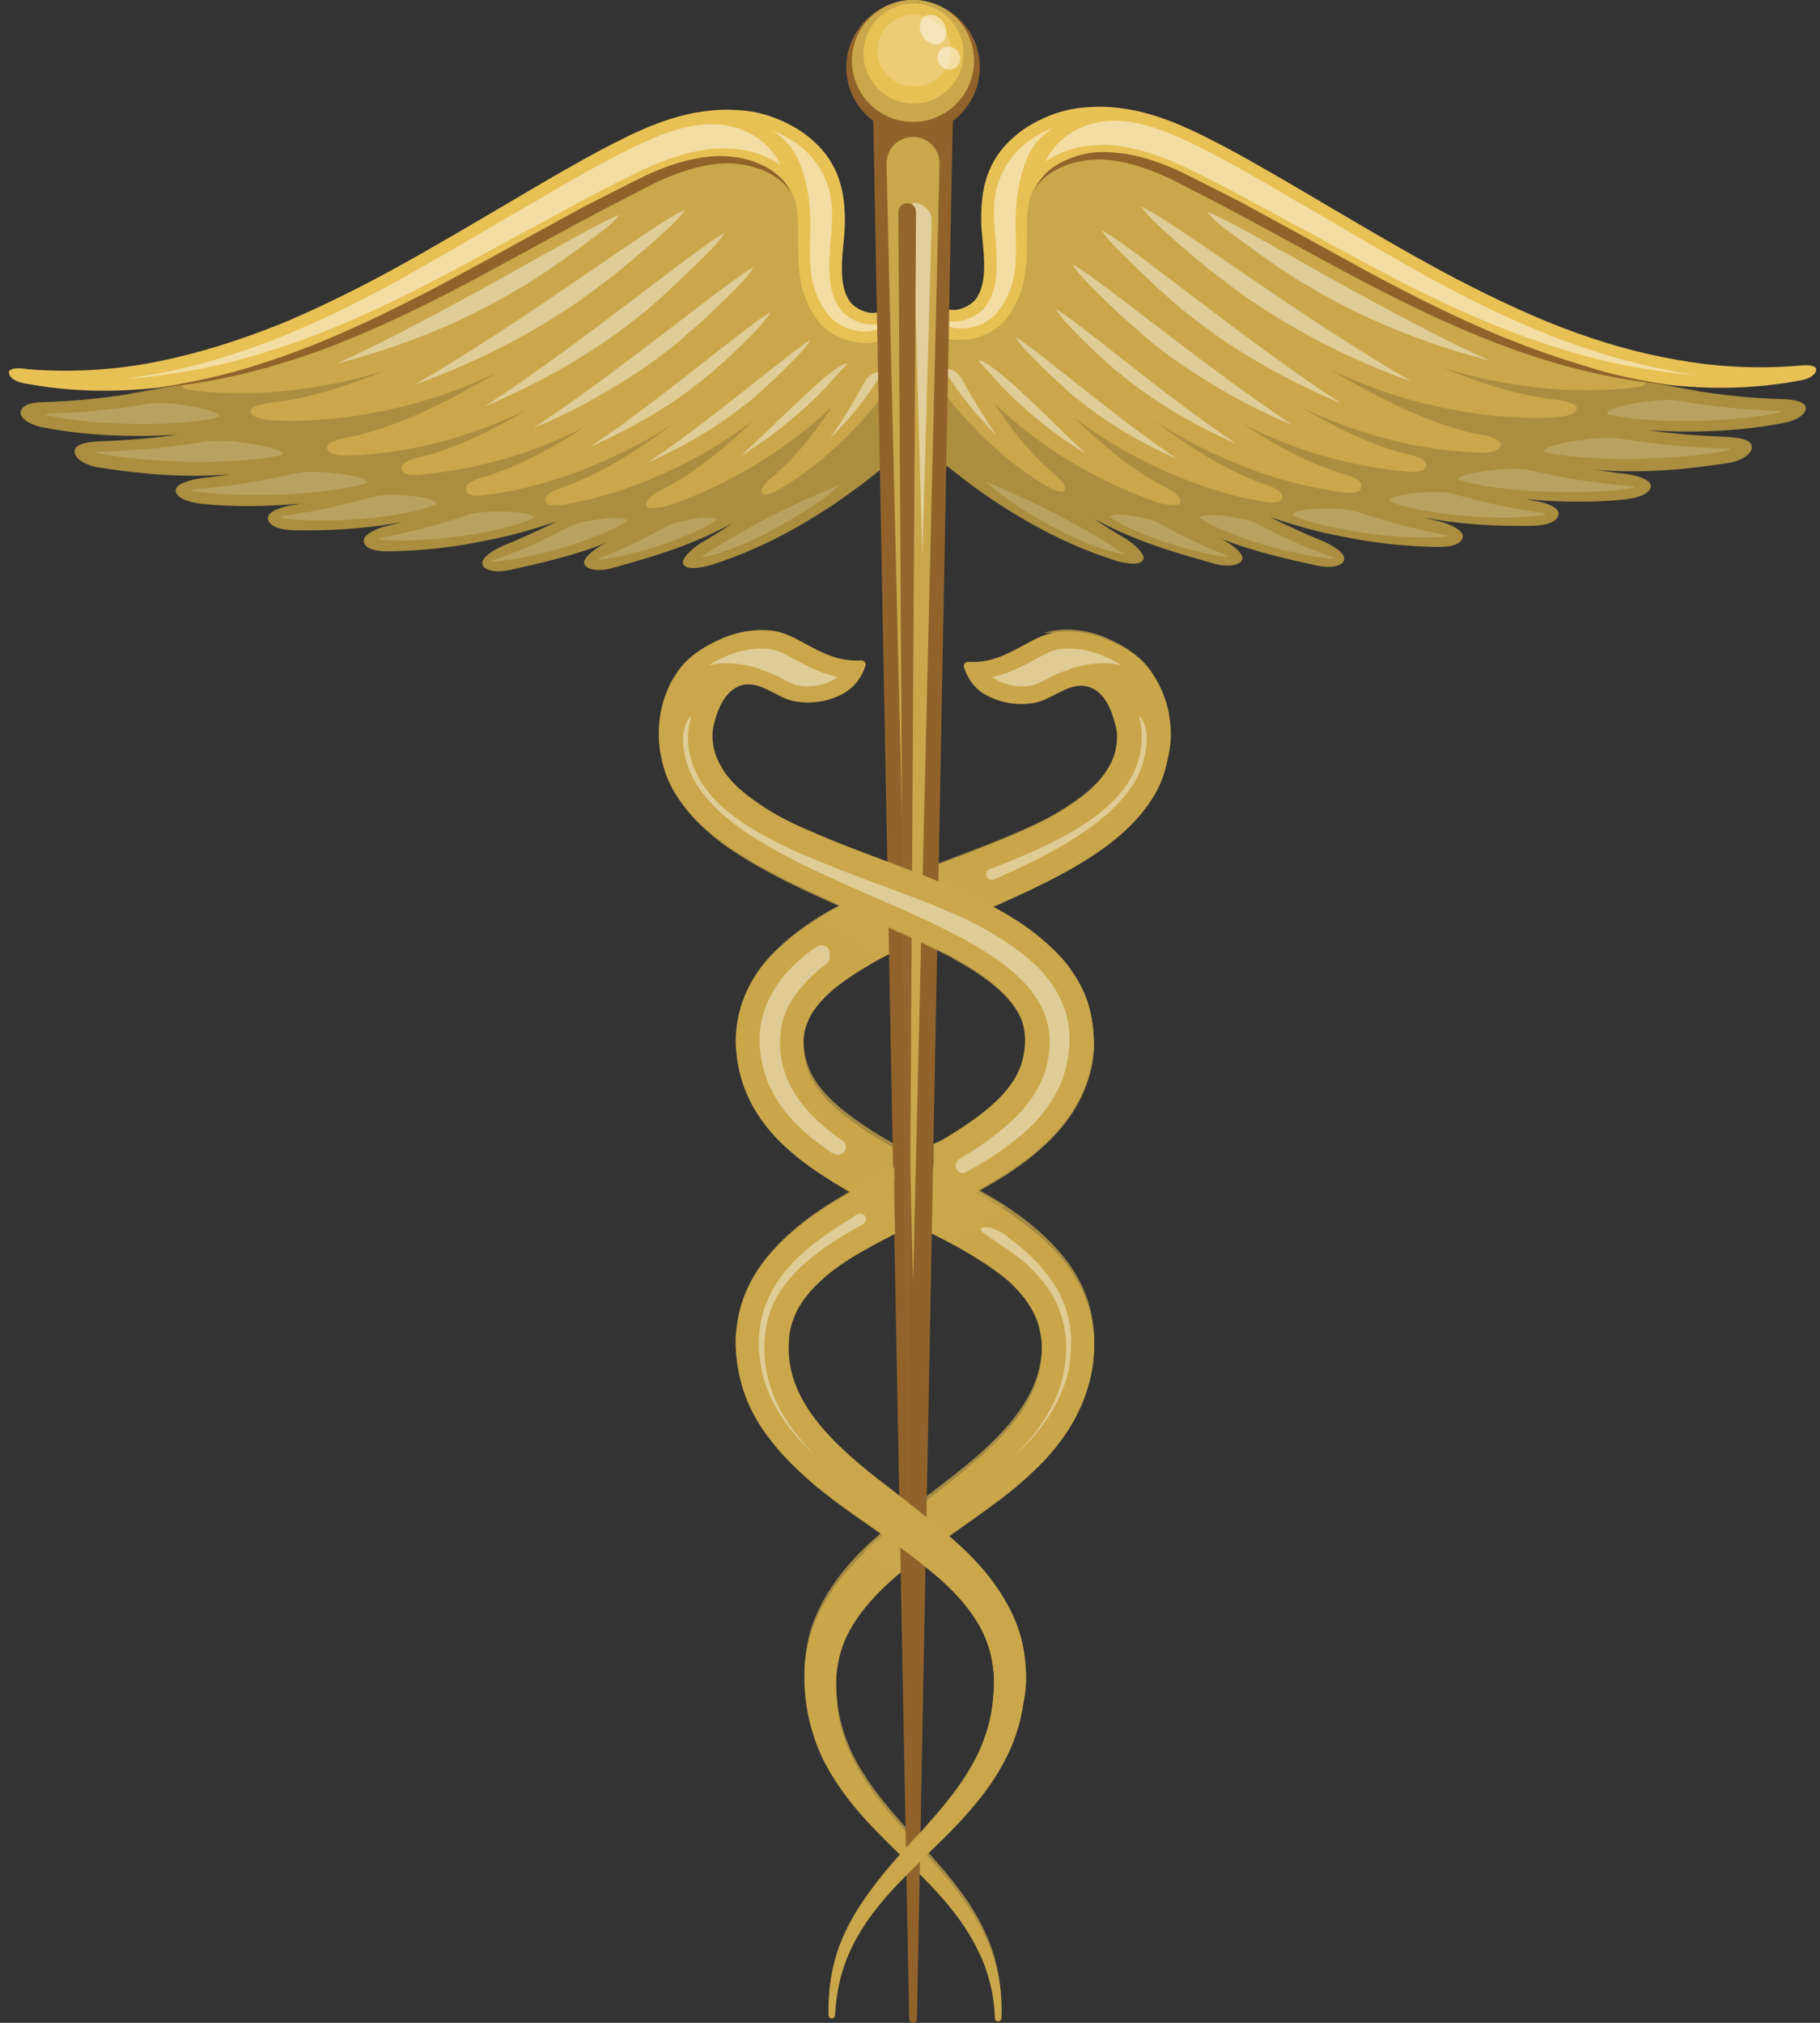 <svg width="36" height="40" viewBox="0 0 36 40" fill="none" xmlns="http://www.w3.org/2000/svg">
<rect x="0" y="0" width="36" height="40" fill="#333333" stroke="none"/>
<g clip-path="url(#clip0_560_4846)">
<path d="M35.245 7.893C34.011 7.854 32.817 7.641 31.662 7.291C31.089 7.126 30.516 6.952 29.982 6.699C29.846 6.641 29.72 6.573 29.584 6.505C29.458 6.437 29.332 6.369 29.196 6.291C28.934 6.136 28.672 5.99 28.41 5.835C27.885 5.524 27.361 5.194 26.837 4.874C26.575 4.709 26.303 4.553 26.031 4.388C25.759 4.223 25.497 4.068 25.215 3.903C24.662 3.583 24.118 3.282 23.526 3C23.225 2.864 22.915 2.738 22.575 2.641C22.244 2.553 21.885 2.495 21.536 2.515C21.41 2.524 21.293 2.612 21.254 2.748C21.215 2.913 21.312 3.078 21.478 3.126H21.487C22.031 3.272 22.526 3.563 23.021 3.893L24.031 4.602C23.516 4.311 23.012 4.029 22.458 3.767C22.157 3.631 21.846 3.505 21.507 3.408C21.186 3.32 20.856 3.272 20.516 3.282C20.448 3.252 20.381 3.214 20.312 3.185C20.274 3.262 20.254 3.34 20.225 3.418C20.206 3.447 20.196 3.476 20.186 3.505C20.177 3.544 20.177 3.583 20.177 3.612C20.167 3.66 20.157 3.699 20.157 3.748C20.157 3.757 20.157 3.757 20.157 3.767C20.148 3.816 20.148 3.864 20.138 3.903C20.138 3.913 20.138 3.922 20.138 3.942C20.128 3.99 20.128 4.029 20.118 4.078C20.118 4.097 20.118 4.126 20.109 4.146C20.109 4.155 20.109 4.155 20.109 4.165C20.099 4.262 20.089 4.359 20.079 4.456C20.06 4.67 20.021 4.884 20.002 5.107C19.982 5.262 19.963 5.418 19.934 5.563C19.924 5.592 19.924 5.621 19.915 5.651C19.915 5.66 19.905 5.67 19.905 5.68C19.895 5.699 19.895 5.718 19.885 5.738C19.885 5.748 19.876 5.757 19.876 5.767C19.866 5.786 19.866 5.806 19.856 5.825C19.856 5.835 19.846 5.845 19.846 5.854C19.837 5.884 19.817 5.913 19.808 5.932C19.788 5.971 19.759 6.01 19.72 6.039C19.701 6.058 19.691 6.068 19.672 6.087C19.652 6.097 19.643 6.117 19.623 6.126C19.594 6.146 19.575 6.165 19.546 6.175C19.536 6.175 19.526 6.185 19.526 6.185C19.487 6.204 19.458 6.223 19.419 6.233C19.4 6.243 19.381 6.252 19.351 6.262C19.215 6.311 19.079 6.35 18.934 6.369C18.915 6.369 18.895 6.379 18.876 6.379C18.837 6.388 18.798 6.388 18.749 6.398C18.701 6.408 18.662 6.408 18.613 6.418C18.516 6.427 18.419 6.427 18.312 6.418V7.117V7.573V8.845C18.487 9.01 18.672 9.175 18.866 9.32C19.351 9.709 19.856 10.049 20.39 10.35C20.924 10.65 21.487 10.903 22.07 11.087C22.177 11.117 22.536 11.214 22.613 11.068C22.672 10.951 22.381 10.719 22.264 10.65C22.05 10.524 21.846 10.398 21.643 10.262C21.866 10.379 22.079 10.486 22.312 10.583C22.876 10.825 23.468 10.99 24.05 11.155C24.225 11.204 24.546 11.204 24.575 11.049C24.594 10.922 24.303 10.728 24.186 10.67C24.186 10.67 24.157 10.65 24.109 10.631C24.138 10.641 24.167 10.65 24.196 10.67C24.798 10.903 25.429 11.049 26.05 11.184C26.332 11.243 26.526 11.194 26.575 11.097C26.662 10.942 26.312 10.767 26.186 10.709C25.827 10.563 25.468 10.398 25.118 10.223C25.575 10.379 26.041 10.515 26.516 10.602C27.157 10.738 27.798 10.806 28.448 10.816C28.769 10.816 28.915 10.738 28.934 10.621C28.963 10.486 28.643 10.35 28.507 10.32C28.39 10.291 28.283 10.262 28.167 10.233C28.235 10.243 28.312 10.262 28.381 10.272C29.021 10.379 29.672 10.408 30.312 10.398C30.643 10.388 30.798 10.301 30.827 10.184C30.866 10.01 30.487 9.922 30.351 9.903C30.283 9.893 30.215 9.874 30.138 9.864C30.167 9.864 30.186 9.874 30.215 9.874C30.866 9.932 31.516 9.942 32.157 9.874C32.468 9.835 32.643 9.738 32.652 9.621C32.672 9.466 32.293 9.388 32.157 9.369C31.963 9.35 31.769 9.32 31.565 9.291C31.808 9.311 32.05 9.32 32.293 9.32C32.944 9.32 33.545 9.252 34.186 9.155C34.439 9.117 34.643 8.981 34.652 8.854C34.672 8.67 34.322 8.651 34.186 8.641C33.652 8.621 33.128 8.583 32.604 8.505C32.856 8.524 33.109 8.534 33.371 8.534C34.021 8.534 34.672 8.485 35.303 8.359C35.536 8.311 35.701 8.204 35.72 8.087C35.73 7.913 35.38 7.893 35.245 7.893Z" fill="#AB8E3F"/>
<g opacity="0.37">
<path d="M21.448 10.243C20.866 9.379 23.507 10.359 23.507 10.359C23.332 9.718 24.982 10.204 24.982 10.204C25.07 9.66 27.264 10.01 27.264 10.01C26.584 9.437 28.604 9.553 28.604 9.553C28.225 8.99 30.167 9.068 30.167 9.068C29.39 8.427 31.623 8.359 31.623 8.359C30.953 7.796 32.779 7.728 33.594 7.718C32.934 7.612 32.283 7.466 31.652 7.272C31.079 7.107 30.507 6.932 29.973 6.68C29.837 6.621 29.71 6.553 29.575 6.485C29.448 6.417 29.322 6.349 29.186 6.272C28.924 6.116 28.662 5.971 28.4 5.815C27.876 5.505 27.351 5.175 26.827 4.854C26.565 4.689 26.293 4.534 26.021 4.369C25.749 4.204 25.487 4.048 25.206 3.883C24.652 3.563 24.109 3.262 23.516 2.981C23.215 2.845 22.905 2.718 22.565 2.621C22.235 2.534 21.876 2.476 21.526 2.495C21.4 2.505 21.283 2.592 21.244 2.728C21.206 2.893 21.303 3.058 21.468 3.107H21.477C22.021 3.252 22.516 3.544 23.012 3.874L24.021 4.582C23.507 4.291 23.002 4.01 22.448 3.748C22.147 3.612 21.837 3.485 21.497 3.388C21.177 3.301 20.846 3.252 20.507 3.262C20.439 3.233 20.371 3.194 20.303 3.165C20.264 3.243 20.244 3.32 20.215 3.398C20.196 3.427 20.186 3.456 20.177 3.485C20.167 3.524 20.167 3.563 20.167 3.592C20.157 3.641 20.147 3.68 20.147 3.728C20.147 3.738 20.147 3.738 20.147 3.748C20.138 3.796 20.138 3.845 20.128 3.883C20.128 3.893 20.128 3.903 20.128 3.922C20.118 3.971 20.118 4.01 20.109 4.058C20.109 4.078 20.109 4.107 20.099 4.126C20.099 4.136 20.099 4.136 20.099 4.146C20.089 4.243 20.079 4.34 20.07 4.437C20.05 4.65 20.012 4.864 19.992 5.087C19.973 5.243 19.953 5.398 19.924 5.544C19.914 5.573 19.914 5.602 19.905 5.631C19.905 5.641 19.895 5.65 19.895 5.66C19.885 5.68 19.885 5.699 19.876 5.718C19.876 5.728 19.866 5.738 19.866 5.747C19.856 5.767 19.856 5.786 19.846 5.806C19.846 5.815 19.837 5.825 19.837 5.835C19.827 5.864 19.808 5.893 19.798 5.913C19.779 5.951 19.749 5.99 19.71 6.019C19.691 6.039 19.681 6.048 19.662 6.068C19.643 6.078 19.633 6.097 19.613 6.107C19.584 6.126 19.565 6.146 19.536 6.155C19.526 6.155 19.516 6.165 19.516 6.165C19.477 6.184 19.448 6.204 19.41 6.214C19.39 6.223 19.371 6.233 19.342 6.243C19.206 6.291 19.07 6.33 18.924 6.349C18.905 6.349 18.885 6.359 18.866 6.359C18.827 6.369 18.788 6.369 18.74 6.379C18.691 6.388 18.652 6.388 18.604 6.398C18.507 6.408 18.41 6.408 18.303 6.398V7.097V7.553V8.825C18.477 8.99 18.662 9.155 18.856 9.301C18.953 9.379 19.041 9.447 19.138 9.524C18.565 8.631 21.448 10.243 21.448 10.243Z" fill="#AB8E3F"/>
</g>
<path d="M32.418 7.272C30.02 7.233 26.486 5.136 26.098 4.893C25.904 4.777 25.7 4.651 25.506 4.534C25.302 4.417 25.108 4.291 24.904 4.175C24.496 3.932 24.088 3.709 23.642 3.495C23.418 3.388 23.185 3.291 22.933 3.214C22.68 3.136 22.311 3.029 22.049 3.029C21.952 3.029 21.671 2.981 21.642 3.068C21.632 3.087 21.35 3.019 21.185 2.961C21.04 3.029 20.913 3.117 20.787 3.223L20.777 3.233C20.777 3.233 20.768 3.233 20.768 3.243C20.632 3.359 20.185 4.194 20.127 4.447C20.127 4.456 20.127 4.466 20.117 4.476C20.117 4.485 20.117 4.495 20.108 4.495C20.069 4.68 20.03 4.864 19.981 5.039C19.942 5.175 19.904 5.311 19.846 5.447C20.059 5.699 19.875 5.534 19.836 5.485C19.739 5.718 19.603 5.942 19.409 6.107C19.399 6.117 19.399 6.117 19.389 6.126C19.36 6.146 19.331 6.175 19.292 6.194C19.282 6.204 19.273 6.204 19.253 6.214C19.108 6.301 18.942 6.35 18.777 6.369C18.719 6.379 18.671 6.379 18.612 6.379C18.603 6.379 18.593 6.379 18.574 6.379C18.525 6.379 18.486 6.379 18.438 6.379C18.418 6.379 18.399 6.379 18.379 6.379C18.273 6.369 18.156 6.359 18.049 6.34C17.962 6.33 17.884 6.311 17.797 6.282C17.826 6.34 17.846 6.398 17.875 6.456C17.913 6.544 17.962 6.641 18.011 6.728C18.059 6.816 18.108 6.913 18.156 7C18.36 7.359 18.603 7.689 18.855 8C19.117 8.311 19.399 8.612 19.7 8.874C20.001 9.146 20.331 9.388 20.671 9.592C20.729 9.631 20.981 9.767 21.049 9.709C21.146 9.621 20.904 9.417 20.836 9.359C20.418 9.01 20.02 8.515 19.661 7.971C19.904 8.204 20.156 8.417 20.418 8.612C20.797 8.903 21.195 9.155 21.622 9.379C22.04 9.602 22.477 9.796 22.923 9.942C23.001 9.971 23.321 10.029 23.341 9.951C23.389 9.806 23.137 9.68 23.049 9.631C22.447 9.33 21.826 8.825 21.244 8.252C21.593 8.515 21.952 8.757 22.331 8.961C22.748 9.194 23.185 9.388 23.632 9.553C24.078 9.718 24.535 9.845 25.001 9.922C25.088 9.932 25.292 9.971 25.35 9.874C25.428 9.748 25.185 9.631 25.088 9.602C24.35 9.359 23.564 8.874 22.826 8.311C23.146 8.524 23.486 8.718 23.826 8.884C24.263 9.097 24.719 9.282 25.175 9.427C25.642 9.573 26.108 9.68 26.593 9.738C26.68 9.748 26.875 9.767 26.923 9.65C26.981 9.505 26.758 9.437 26.661 9.398C25.991 9.214 25.273 8.835 24.593 8.388C24.748 8.466 24.904 8.544 25.059 8.612C25.506 8.806 25.972 8.971 26.438 9.087C26.904 9.204 27.389 9.291 27.865 9.33C27.952 9.34 28.175 9.34 28.205 9.233C28.244 9.097 28.02 9.019 27.913 9C27.224 8.845 26.467 8.485 25.748 8.058C25.991 8.175 26.244 8.282 26.496 8.379C26.952 8.553 27.418 8.689 27.894 8.786C28.37 8.884 28.855 8.942 29.331 8.951C29.418 8.951 29.642 8.942 29.68 8.816C29.719 8.699 29.467 8.631 29.37 8.612C28.409 8.447 27.311 7.903 26.321 7.311C26.36 7.33 26.409 7.35 26.447 7.369C26.904 7.583 27.37 7.757 27.846 7.893C28.321 8.029 28.816 8.126 29.302 8.194C29.797 8.252 30.292 8.282 30.777 8.252C30.865 8.243 31.137 8.223 31.185 8.097C31.234 7.971 30.942 7.932 30.787 7.903C30.088 7.835 29.311 7.592 28.544 7.272C28.846 7.369 29.156 7.447 29.467 7.515C29.952 7.612 30.447 7.68 30.942 7.709C31.438 7.728 31.933 7.718 32.418 7.651C32.506 7.641 32.574 7.573 32.583 7.495C32.603 7.359 32.515 7.272 32.418 7.272Z" fill="#C9A74A"/>
<path opacity="0.42" d="M20.088 6.67C20.195 6.835 20.253 6.893 20.379 7.019C20.535 7.175 20.69 7.34 20.865 7.495C20.933 7.563 21.01 7.631 21.088 7.699L21.117 7.728L21.204 7.806C21.263 7.854 21.321 7.903 21.389 7.951C21.729 8.223 22.117 8.476 22.535 8.709C22.787 8.845 23.039 8.971 23.302 9.087C22.01 8.223 20.389 6.806 20.088 6.67Z" fill="white"/>
<path opacity="0.42" d="M20.885 6.117C21.001 6.291 21.069 6.359 21.205 6.505C21.37 6.68 21.555 6.854 21.739 7.029C21.817 7.107 21.904 7.175 21.992 7.253L22.021 7.282L22.118 7.359C22.186 7.418 22.244 7.466 22.322 7.524C22.7 7.825 23.137 8.107 23.603 8.359C23.885 8.515 24.166 8.651 24.458 8.777C23.021 7.825 21.215 6.262 20.885 6.117Z" fill="white"/>
<path opacity="0.42" d="M21.205 5.223C21.351 5.437 21.438 5.515 21.603 5.689C21.807 5.893 22.03 6.107 22.263 6.32C22.36 6.408 22.467 6.495 22.564 6.582L22.603 6.621L22.72 6.718C22.797 6.786 22.875 6.845 22.962 6.913C23.428 7.272 23.962 7.602 24.526 7.913C24.865 8.097 25.215 8.262 25.574 8.408C23.836 7.262 21.613 5.408 21.205 5.223Z" fill="white"/>
<path opacity="0.42" d="M21.787 4.553C21.952 4.786 22.04 4.864 22.224 5.048C22.447 5.272 22.69 5.495 22.933 5.728C23.04 5.825 23.156 5.922 23.263 6.019L23.311 6.058L23.438 6.165C23.525 6.233 23.612 6.301 23.7 6.369C24.205 6.757 24.777 7.116 25.399 7.447C25.768 7.641 26.146 7.815 26.535 7.981C24.632 6.748 22.234 4.748 21.787 4.553Z" fill="white"/>
<path opacity="0.42" d="M22.574 4.087C22.759 4.33 22.866 4.418 23.069 4.602C23.322 4.835 23.603 5.068 23.885 5.301C24.001 5.398 24.137 5.495 24.264 5.592L24.312 5.631L24.458 5.738C24.555 5.806 24.652 5.884 24.759 5.951C25.331 6.34 25.972 6.709 26.662 7.029C27.079 7.223 27.497 7.398 27.924 7.544C25.788 6.32 23.06 4.272 22.574 4.087Z" fill="white"/>
<path opacity="0.42" d="M23.875 4.194C24.079 4.418 24.186 4.495 24.419 4.66C24.691 4.864 24.982 5.078 25.283 5.282C25.409 5.369 25.545 5.456 25.681 5.544L25.729 5.573L25.885 5.66C25.991 5.718 26.089 5.786 26.205 5.845C26.807 6.184 27.477 6.485 28.186 6.738C28.613 6.893 29.04 7.019 29.477 7.136C27.244 6.126 24.37 4.33 23.875 4.194Z" fill="white"/>
<path opacity="0.42" d="M19.361 7.126C19.4 7.184 19.449 7.233 19.497 7.291L19.526 7.32L19.604 7.408C19.652 7.466 19.711 7.524 19.759 7.583C20.06 7.903 20.41 8.214 20.788 8.505C21.021 8.68 21.255 8.835 21.497 8.99C20.818 8.359 19.662 7.146 19.361 7.126Z" fill="white"/>
<path opacity="0.42" d="M18.652 7.282C18.817 7.544 19.002 7.806 19.215 8.068C19.371 8.252 19.536 8.437 19.71 8.612C19.468 8.252 19.235 7.884 19.031 7.505C18.953 7.359 18.817 7.282 18.652 7.282Z" fill="white"/>
<g opacity="0.32">
<path d="M19.146 7.233C18.884 6.553 19.913 6.961 19.913 6.961C19.709 6.146 20.661 6.466 20.661 6.466C20.107 5.369 20.826 5.35 20.826 5.35C20.418 4.34 21.253 4.534 21.253 4.534C21.039 3.602 21.991 4.049 21.991 4.049C21.719 3.243 23.224 4.01 23.224 4.01C23.224 4.01 22.68 3.398 23.369 3.359C23.224 3.301 23.069 3.243 22.913 3.194C22.661 3.117 22.292 3.01 22.03 3.01C21.933 3.01 21.651 2.961 21.622 3.049C21.612 3.068 21.331 3 21.166 2.942C21.02 3.01 20.894 3.097 20.768 3.204L20.758 3.214C20.758 3.214 20.748 3.214 20.748 3.223C20.612 3.34 20.166 4.175 20.107 4.427C20.107 4.437 20.107 4.447 20.098 4.456C20.098 4.466 20.098 4.476 20.088 4.476C20.049 4.66 20.01 4.845 19.962 5.019C19.923 5.155 19.826 5.437 19.835 5.437C20.039 5.68 19.583 5.922 19.389 6.087C19.379 6.097 19.379 6.097 19.369 6.107C19.34 6.126 19.311 6.155 19.272 6.175C19.263 6.184 19.253 6.184 19.234 6.194C19.088 6.282 18.923 6.33 18.758 6.35C18.7 6.359 18.651 6.359 18.593 6.359C18.583 6.359 18.573 6.359 18.554 6.359C18.505 6.359 18.467 6.359 18.418 6.359C18.399 6.359 18.379 6.359 18.36 6.359C18.253 6.35 18.137 6.34 18.03 6.32C17.942 6.311 17.865 6.291 17.777 6.262C17.806 6.32 17.826 6.379 17.855 6.437C17.894 6.524 17.942 6.621 17.991 6.709C18.039 6.796 18.088 6.893 18.137 6.981C18.146 7 18.166 7.019 18.175 7.039C18.476 6.437 19.146 7.233 19.146 7.233Z" fill="#C9A74A"/>
</g>
<path opacity="0.17" d="M35.234 8.126C34.535 8.107 33.846 8.039 33.185 7.922C32.816 7.854 31.729 8.049 31.787 8.184C32.496 8.388 34.321 8.369 35.244 8.146L35.253 8.136C35.244 8.136 35.244 8.126 35.234 8.126Z" fill="white"/>
<path opacity="0.17" d="M34.225 8.874C33.477 8.854 32.739 8.786 32.031 8.67C31.632 8.602 30.477 8.796 30.535 8.932C31.293 9.136 33.244 9.117 34.234 8.893L34.244 8.883C34.234 8.883 34.234 8.874 34.225 8.874Z" fill="white"/>
<path opacity="0.17" d="M32.321 9.621C31.622 9.563 30.933 9.456 30.273 9.301C29.904 9.214 28.806 9.35 28.855 9.486C29.554 9.728 31.389 9.816 32.331 9.641C32.331 9.641 32.34 9.641 32.34 9.631C32.34 9.631 32.331 9.621 32.321 9.621Z" fill="white"/>
<path opacity="0.17" d="M30.546 10.146C29.924 10.068 29.332 9.932 28.75 9.767C28.429 9.67 27.449 9.767 27.487 9.913C28.089 10.175 29.701 10.32 30.546 10.184C30.546 10.184 30.555 10.184 30.555 10.175C30.565 10.155 30.555 10.146 30.546 10.146Z" fill="white"/>
<path opacity="0.17" d="M28.614 10.583C28.002 10.466 27.41 10.311 26.837 10.117C26.517 10.01 25.536 10.049 25.565 10.184C26.157 10.476 27.759 10.699 28.604 10.612C28.604 10.612 28.614 10.612 28.614 10.602C28.623 10.592 28.623 10.583 28.614 10.583Z" fill="white"/>
<path opacity="0.17" d="M26.398 11.029C25.864 10.845 25.36 10.621 24.874 10.359C24.602 10.213 23.719 10.116 23.729 10.243C24.214 10.582 25.622 11.01 26.398 11.049C26.398 11.049 26.408 11.049 26.408 11.039L26.398 11.029Z" fill="white"/>
<path opacity="0.17" d="M24.264 10.981C23.808 10.806 23.361 10.592 22.953 10.359C22.72 10.223 21.953 10.107 21.953 10.223C22.371 10.534 23.584 10.942 24.264 11.01C24.264 11.01 24.273 11.01 24.273 11C24.273 10.99 24.273 10.981 24.264 10.981Z" fill="white"/>
<g opacity="0.17">
<path d="M19.496 9.524C19.739 9.621 19.982 9.728 20.215 9.835C20.448 9.942 20.681 10.058 20.914 10.175C21.147 10.301 21.37 10.418 21.593 10.553C21.817 10.68 22.04 10.816 22.253 10.971C21.991 10.922 21.739 10.835 21.496 10.738C21.253 10.641 21.02 10.524 20.787 10.398C20.564 10.272 20.331 10.146 20.117 10C19.904 9.854 19.69 9.699 19.496 9.524Z" fill="white"/>
</g>
<path d="M18.643 6.068C18.691 6.107 18.74 6.126 18.808 6.126C18.866 6.136 18.934 6.126 19.002 6.107C19.138 6.068 19.274 5.971 19.322 5.884C19.477 5.651 19.487 5.291 19.448 4.884C19.429 4.68 19.4 4.447 19.41 4.194C19.419 3.942 19.448 3.66 19.565 3.379C19.681 3.097 19.866 2.864 20.089 2.68C20.303 2.495 20.555 2.369 20.798 2.272C21.05 2.175 21.312 2.126 21.575 2.117C21.846 2.097 22.099 2.126 22.342 2.165C22.837 2.252 23.283 2.437 23.691 2.631C24.109 2.835 24.487 3.039 24.876 3.262C25.254 3.476 25.633 3.699 26.012 3.922C26.769 4.369 27.507 4.806 28.264 5.223C29.021 5.641 29.788 6.019 30.575 6.35C31.361 6.67 32.177 6.932 33.021 7.087C33.856 7.252 34.711 7.301 35.565 7.233C35.643 7.223 35.944 7.194 35.924 7.32C35.905 7.456 35.681 7.515 35.604 7.524C34.73 7.689 33.827 7.709 32.934 7.602C32.487 7.544 32.05 7.466 31.613 7.369C31.177 7.262 30.749 7.136 30.332 6.99C28.643 6.408 27.089 5.544 25.565 4.699C25.186 4.485 24.798 4.282 24.419 4.078C24.041 3.874 23.652 3.67 23.283 3.495C22.905 3.32 22.536 3.184 22.167 3.126C21.982 3.097 21.798 3.087 21.633 3.097C21.458 3.107 21.293 3.146 21.128 3.204C20.973 3.262 20.827 3.34 20.701 3.437C20.584 3.534 20.497 3.641 20.429 3.767C20.303 4.01 20.312 4.388 20.312 4.845C20.312 5.078 20.303 5.33 20.244 5.583C20.186 5.835 20.07 6.117 19.876 6.34C19.769 6.466 19.633 6.553 19.497 6.612C19.361 6.67 19.215 6.709 19.07 6.718C18.924 6.728 18.769 6.718 18.623 6.66C18.477 6.602 18.332 6.505 18.244 6.369C18.167 6.252 18.196 6.107 18.312 6.029C18.4 5.971 18.507 5.981 18.594 6.029L18.643 6.068Z" fill="#E8C155"/>
<path opacity="0.46" d="M20.098 4.107C20.117 3.854 20.156 3.602 20.234 3.359C20.321 3.058 20.447 2.835 20.69 2.631C20.739 2.592 20.787 2.553 20.836 2.524C20.612 2.612 20.418 2.728 20.253 2.864C20.059 3.029 19.894 3.243 19.797 3.476C19.709 3.68 19.661 3.913 19.661 4.204C19.661 4.379 19.671 4.544 19.69 4.709C19.7 4.767 19.7 4.816 19.7 4.864C19.729 5.252 19.739 5.689 19.535 6C19.438 6.175 19.234 6.282 19.078 6.33C19.001 6.35 18.933 6.359 18.855 6.359C18.836 6.359 18.807 6.359 18.787 6.359C18.68 6.35 18.593 6.32 18.506 6.252L18.477 6.233L18.467 6.243C18.525 6.33 18.622 6.398 18.729 6.447C18.816 6.476 18.904 6.495 19.011 6.495C19.03 6.495 19.059 6.495 19.078 6.495C19.195 6.485 19.311 6.456 19.418 6.408C19.535 6.35 19.642 6.282 19.719 6.184C19.904 5.981 19.991 5.718 20.04 5.534C20.137 5.126 20.078 4.68 20.088 4.262C20.098 4.214 20.098 4.155 20.098 4.107Z" fill="white"/>
<path opacity="0.46" d="M32.992 7.32C32.187 7.165 31.381 6.922 30.507 6.573C29.798 6.282 29.05 5.922 28.167 5.437C27.439 5.029 26.711 4.602 26.002 4.184L25.915 4.136C25.575 3.942 25.177 3.709 24.779 3.476C24.381 3.252 24.012 3.049 23.614 2.854C23.128 2.621 22.594 2.388 22.041 2.388C21.478 2.388 20.924 2.67 20.682 3.194C20.798 3.107 20.944 3.039 21.08 2.99C21.254 2.922 21.449 2.883 21.643 2.874C21.691 2.874 21.75 2.864 21.798 2.864C21.934 2.864 22.08 2.874 22.235 2.903C22.584 2.961 22.973 3.087 23.41 3.291C23.74 3.447 24.08 3.621 24.41 3.796L24.555 3.874C24.953 4.087 25.361 4.311 25.701 4.495L25.817 4.553C27.284 5.359 28.808 6.204 30.439 6.757C30.866 6.903 31.293 7.029 31.701 7.126C32.138 7.233 32.575 7.301 32.992 7.359C33.196 7.388 33.41 7.408 33.614 7.417C33.4 7.398 33.196 7.369 32.992 7.32Z" fill="white"/>
<path d="M33.03 7.612C31.884 7.515 30.758 7.223 29.68 6.816C28.603 6.408 27.564 5.893 26.554 5.35C25.544 4.806 24.544 4.243 23.525 3.728C23.273 3.592 23.02 3.466 22.758 3.369C22.496 3.272 22.224 3.194 21.952 3.165C21.68 3.136 21.399 3.165 21.127 3.252C20.865 3.35 20.613 3.495 20.467 3.748C20.525 3.612 20.613 3.495 20.719 3.398C20.826 3.301 20.952 3.223 21.088 3.165C21.36 3.039 21.661 2.99 21.952 3.01C22.544 3.039 23.108 3.262 23.613 3.524L24.38 3.913C24.632 4.039 24.884 4.185 25.137 4.32C25.642 4.592 26.146 4.874 26.642 5.146C27.642 5.699 28.661 6.223 29.719 6.66C30.244 6.874 30.787 7.068 31.341 7.233C31.894 7.418 32.457 7.524 33.03 7.612Z" fill="#91632B"/>
<path d="M0.884 7.951C2.117 7.913 3.311 7.699 4.467 7.35C5.039 7.184 5.612 7.01 6.146 6.757C6.282 6.699 6.408 6.631 6.544 6.563C6.671 6.495 6.797 6.427 6.933 6.35C7.195 6.194 7.457 6.049 7.719 5.893C8.243 5.583 8.768 5.252 9.292 4.932C9.554 4.767 9.826 4.612 10.098 4.447C10.37 4.282 10.632 4.126 10.913 3.961C11.467 3.641 12.01 3.34 12.603 3.058C12.904 2.922 13.214 2.796 13.554 2.699C13.884 2.612 14.243 2.553 14.593 2.573C14.719 2.583 14.836 2.67 14.874 2.806C14.913 2.971 14.816 3.136 14.651 3.184H14.642C14.098 3.33 13.603 3.621 13.107 3.951L12.098 4.66C12.612 4.369 13.117 4.087 13.671 3.825C13.972 3.689 14.282 3.563 14.622 3.466C14.942 3.379 15.273 3.33 15.612 3.34C15.68 3.311 15.748 3.272 15.816 3.243C15.855 3.32 15.874 3.398 15.904 3.476C15.923 3.505 15.933 3.534 15.942 3.563C15.952 3.602 15.952 3.641 15.952 3.67C15.962 3.718 15.972 3.757 15.972 3.806C15.972 3.816 15.972 3.816 15.972 3.825C15.981 3.874 15.981 3.922 15.991 3.961C15.991 3.971 15.991 3.981 15.991 4C16.001 4.049 16.001 4.087 16.01 4.136C16.01 4.155 16.01 4.184 16.02 4.204C16.02 4.214 16.02 4.214 16.02 4.223C16.03 4.32 16.04 4.417 16.049 4.515C16.069 4.728 16.108 4.942 16.127 5.165C16.146 5.32 16.166 5.476 16.195 5.621C16.205 5.651 16.205 5.68 16.214 5.709C16.214 5.718 16.224 5.728 16.224 5.738C16.234 5.757 16.234 5.777 16.243 5.796C16.243 5.806 16.253 5.816 16.253 5.825C16.263 5.845 16.263 5.864 16.273 5.884C16.273 5.893 16.282 5.903 16.282 5.913C16.292 5.942 16.311 5.971 16.321 5.99C16.34 6.029 16.37 6.068 16.408 6.097C16.428 6.117 16.438 6.126 16.457 6.146C16.476 6.155 16.486 6.175 16.506 6.184C16.535 6.204 16.554 6.223 16.583 6.233C16.593 6.233 16.603 6.243 16.603 6.243C16.642 6.262 16.671 6.282 16.709 6.291C16.729 6.301 16.748 6.311 16.777 6.32C16.913 6.369 17.049 6.408 17.195 6.427C17.214 6.427 17.234 6.437 17.253 6.437C17.292 6.447 17.331 6.447 17.379 6.456C17.428 6.466 17.467 6.466 17.515 6.476C17.612 6.485 17.709 6.485 17.816 6.476V7.175V7.631V8.932C17.642 9.097 17.457 9.262 17.263 9.408C16.777 9.796 16.273 10.136 15.739 10.437C15.205 10.738 14.642 10.99 14.059 11.175C13.952 11.204 13.593 11.301 13.515 11.155C13.457 11.039 13.748 10.806 13.865 10.738C14.078 10.612 14.282 10.486 14.486 10.35C14.263 10.466 14.049 10.573 13.816 10.67C13.253 10.913 12.661 11.078 12.078 11.243C11.904 11.291 11.583 11.291 11.554 11.136C11.535 11.01 11.826 10.816 11.942 10.757C11.942 10.757 11.972 10.738 12.02 10.719C11.991 10.728 11.962 10.738 11.933 10.757C11.331 10.99 10.7 11.136 10.078 11.272C9.797 11.33 9.603 11.282 9.554 11.184C9.467 11.029 9.816 10.854 9.942 10.796C10.302 10.65 10.661 10.486 11.01 10.311C10.554 10.466 10.088 10.602 9.612 10.689C8.972 10.825 8.331 10.893 7.68 10.903C7.36 10.903 7.214 10.825 7.195 10.709C7.166 10.573 7.486 10.437 7.622 10.408C7.739 10.379 7.845 10.35 7.962 10.32C7.894 10.33 7.816 10.35 7.748 10.359C7.107 10.466 6.457 10.495 5.816 10.486C5.486 10.476 5.331 10.388 5.302 10.272C5.263 10.097 5.641 10.01 5.777 9.99C5.845 9.981 5.913 9.961 5.991 9.951C5.962 9.951 5.942 9.961 5.913 9.961C5.263 10.019 4.612 10.029 3.972 9.961C3.661 9.922 3.486 9.825 3.476 9.709C3.457 9.553 3.836 9.476 3.972 9.456C4.166 9.437 4.36 9.408 4.564 9.379C4.321 9.398 4.078 9.408 3.836 9.408C3.185 9.408 2.583 9.34 1.942 9.243C1.69 9.204 1.486 9.068 1.476 8.942C1.457 8.757 1.806 8.738 1.942 8.728C2.476 8.709 3.001 8.67 3.525 8.592C3.272 8.612 3.02 8.621 2.758 8.621C2.107 8.621 1.457 8.573 0.826 8.447C0.593 8.398 0.428 8.291 0.408 8.175C0.399 7.971 0.739 7.951 0.884 7.951Z" fill="#AB8E3F"/>
<g opacity="0.37">
<path d="M14.671 10.301C15.254 9.437 12.613 10.418 12.613 10.418C12.788 9.777 11.137 10.262 11.137 10.262C11.05 9.718 8.855 10.068 8.855 10.068C9.535 9.495 7.516 9.612 7.516 9.612C7.894 9.049 5.953 9.126 5.953 9.126C6.729 8.485 4.496 8.418 4.496 8.418C5.166 7.854 3.341 7.786 2.525 7.777C3.186 7.67 3.836 7.524 4.467 7.33C5.04 7.165 5.613 6.99 6.147 6.738C6.283 6.68 6.409 6.612 6.545 6.544C6.671 6.476 6.797 6.408 6.933 6.33C7.195 6.175 7.457 6.029 7.72 5.874C8.244 5.563 8.768 5.233 9.292 4.913C9.555 4.748 9.826 4.592 10.098 4.427C10.37 4.262 10.632 4.107 10.914 3.942C11.467 3.621 12.011 3.32 12.603 3.039C12.904 2.903 13.215 2.777 13.555 2.68C13.885 2.592 14.244 2.534 14.593 2.553C14.72 2.563 14.836 2.651 14.875 2.786C14.914 2.951 14.817 3.117 14.652 3.165H14.642C14.098 3.311 13.603 3.602 13.108 3.932L12.098 4.641C12.613 4.35 13.118 4.068 13.671 3.806C13.972 3.67 14.283 3.544 14.623 3.447C14.943 3.359 15.273 3.311 15.613 3.32C15.681 3.291 15.749 3.252 15.817 3.223C15.855 3.301 15.875 3.379 15.904 3.456C15.924 3.485 15.933 3.515 15.943 3.544C15.953 3.583 15.953 3.621 15.953 3.651C15.962 3.699 15.972 3.738 15.972 3.786C15.972 3.796 15.972 3.796 15.972 3.806C15.982 3.854 15.982 3.903 15.992 3.942C15.992 3.951 15.992 3.961 15.992 3.981C16.001 4.029 16.001 4.068 16.011 4.117C16.011 4.136 16.011 4.165 16.021 4.184C16.021 4.194 16.021 4.194 16.021 4.204C16.03 4.301 16.04 4.398 16.05 4.495C16.069 4.709 16.108 4.922 16.127 5.146C16.147 5.301 16.166 5.456 16.195 5.602C16.205 5.631 16.205 5.66 16.215 5.689C16.215 5.699 16.224 5.709 16.224 5.718C16.234 5.738 16.234 5.757 16.244 5.777C16.244 5.786 16.254 5.796 16.254 5.806C16.263 5.825 16.263 5.845 16.273 5.864C16.273 5.874 16.283 5.884 16.283 5.893C16.292 5.922 16.312 5.951 16.322 5.971C16.341 6.01 16.37 6.049 16.409 6.078C16.428 6.097 16.438 6.107 16.457 6.126C16.477 6.136 16.487 6.155 16.506 6.165C16.535 6.184 16.555 6.204 16.584 6.214C16.593 6.214 16.603 6.223 16.603 6.223C16.642 6.243 16.671 6.262 16.71 6.272C16.729 6.282 16.749 6.291 16.778 6.301C16.914 6.35 17.05 6.388 17.195 6.408C17.215 6.408 17.234 6.418 17.254 6.418C17.292 6.427 17.331 6.427 17.38 6.437C17.428 6.447 17.467 6.447 17.516 6.456C17.613 6.466 17.71 6.466 17.817 6.456V7.155V7.612V8.932C17.642 9.097 17.457 9.262 17.263 9.408C17.166 9.485 17.079 9.553 16.982 9.631C17.555 8.689 14.671 10.301 14.671 10.301Z" fill="#AB8E3F"/>
</g>
<path d="M3.71 7.33C6.099 7.282 9.643 5.194 10.031 4.951C10.225 4.835 10.429 4.709 10.623 4.592C10.827 4.476 11.021 4.35 11.225 4.233C11.633 3.99 12.04 3.767 12.487 3.553C12.71 3.447 12.943 3.35 13.196 3.272C13.448 3.194 13.817 3.087 14.079 3.087C14.176 3.087 14.458 3.039 14.487 3.126C14.497 3.146 14.778 3.078 14.943 3.019C15.089 3.087 15.215 3.175 15.341 3.282L15.351 3.291L15.361 3.301C15.497 3.417 15.943 4.252 16.002 4.505C16.002 4.515 16.002 4.524 16.011 4.534C16.011 4.544 16.011 4.553 16.021 4.553C16.06 4.738 16.099 4.922 16.147 5.097C16.186 5.233 16.225 5.369 16.283 5.505C16.07 5.757 16.254 5.592 16.293 5.544C16.39 5.777 16.526 6 16.72 6.165C16.73 6.175 16.73 6.175 16.74 6.184C16.769 6.204 16.798 6.233 16.837 6.252C16.846 6.262 16.856 6.262 16.875 6.272C17.021 6.359 17.186 6.408 17.351 6.427C17.41 6.437 17.458 6.437 17.516 6.437C17.526 6.437 17.536 6.437 17.555 6.437C17.604 6.437 17.642 6.437 17.691 6.437C17.71 6.437 17.73 6.437 17.749 6.437C17.856 6.427 17.973 6.417 18.079 6.398C18.167 6.388 18.244 6.369 18.332 6.34C18.303 6.398 18.283 6.456 18.254 6.515C18.215 6.602 18.167 6.699 18.118 6.786C18.07 6.874 18.021 6.971 17.973 7.058C17.769 7.417 17.526 7.748 17.273 8.058C17.011 8.369 16.73 8.67 16.429 8.932C16.128 9.204 15.798 9.447 15.458 9.65C15.4 9.689 15.147 9.825 15.079 9.767C14.982 9.68 15.225 9.476 15.293 9.417C15.71 9.068 16.108 8.573 16.468 8.029C16.225 8.262 15.973 8.476 15.71 8.67C15.332 8.961 14.934 9.214 14.507 9.437C14.089 9.66 13.652 9.854 13.206 10C13.128 10.029 12.807 10.087 12.788 10.01C12.74 9.864 12.992 9.738 13.079 9.689C13.691 9.388 14.322 8.874 14.905 8.311C14.555 8.573 14.196 8.816 13.817 9.019C13.4 9.252 12.963 9.447 12.516 9.612C12.07 9.777 11.613 9.903 11.147 9.981C11.06 9.99 10.856 10.029 10.798 9.932C10.72 9.806 10.963 9.689 11.06 9.66C11.798 9.417 12.584 8.932 13.322 8.369C13.002 8.583 12.662 8.777 12.322 8.942C11.885 9.155 11.429 9.34 10.973 9.485C10.507 9.631 10.04 9.738 9.555 9.796C9.468 9.806 9.274 9.825 9.225 9.709C9.167 9.563 9.39 9.495 9.487 9.456C10.157 9.272 10.876 8.893 11.555 8.447C11.4 8.524 11.244 8.602 11.089 8.67C10.643 8.864 10.176 9.029 9.71 9.146C9.244 9.262 8.759 9.35 8.283 9.388C8.196 9.398 7.973 9.398 7.943 9.291C7.905 9.155 8.128 9.087 8.235 9.058C8.924 8.903 9.681 8.544 10.4 8.117C10.157 8.233 9.905 8.34 9.652 8.437C9.196 8.612 8.73 8.748 8.254 8.845C7.778 8.942 7.293 9 6.817 9.01C6.73 9.01 6.507 9 6.468 8.874C6.429 8.757 6.681 8.689 6.778 8.67C7.74 8.505 8.837 7.961 9.827 7.369C9.788 7.388 9.74 7.408 9.701 7.427C9.244 7.641 8.778 7.816 8.303 7.951C7.827 8.087 7.332 8.184 6.846 8.252C6.351 8.311 5.856 8.34 5.371 8.311C5.283 8.301 5.011 8.282 4.963 8.155C4.914 8.029 5.206 7.99 5.361 7.961C6.06 7.893 6.837 7.65 7.604 7.33C7.303 7.427 6.992 7.505 6.681 7.573C6.196 7.67 5.701 7.738 5.206 7.767C4.71 7.786 4.215 7.777 3.73 7.709C3.643 7.699 3.575 7.631 3.565 7.553C3.526 7.417 3.604 7.33 3.71 7.33Z" fill="#C9A74A"/>
<path opacity="0.42" d="M16.03 6.728C15.923 6.893 15.865 6.951 15.739 7.078C15.583 7.233 15.428 7.398 15.253 7.553C15.185 7.621 15.108 7.689 15.03 7.757L15.001 7.786L14.914 7.864C14.855 7.913 14.797 7.961 14.729 8.01C14.389 8.282 14.001 8.534 13.583 8.767C13.331 8.903 13.079 9.029 12.816 9.146C14.108 8.282 15.739 6.864 16.03 6.728Z" fill="white"/>
<path opacity="0.42" d="M15.245 6.175C15.128 6.35 15.06 6.418 14.924 6.563C14.759 6.738 14.575 6.913 14.39 7.087C14.313 7.165 14.225 7.233 14.138 7.311L14.109 7.34L14.012 7.418C13.944 7.476 13.886 7.524 13.808 7.583C13.429 7.884 12.992 8.165 12.526 8.418C12.245 8.573 11.963 8.709 11.672 8.835C13.099 7.884 14.915 6.32 15.245 6.175Z" fill="white"/>
<path opacity="0.42" d="M14.914 5.281C14.768 5.495 14.681 5.573 14.516 5.748C14.312 5.951 14.089 6.165 13.856 6.379C13.758 6.466 13.652 6.553 13.555 6.641L13.516 6.68L13.399 6.777C13.322 6.845 13.244 6.903 13.157 6.971C12.691 7.33 12.157 7.66 11.594 7.971C11.254 8.155 10.904 8.32 10.545 8.466C12.293 7.32 14.506 5.466 14.914 5.281Z" fill="white"/>
<path opacity="0.42" d="M14.332 4.612C14.166 4.845 14.079 4.922 13.895 5.107C13.671 5.33 13.429 5.553 13.186 5.786C13.079 5.884 12.963 5.981 12.856 6.078L12.807 6.117L12.681 6.223C12.594 6.291 12.506 6.359 12.419 6.427C11.914 6.816 11.341 7.175 10.72 7.505C10.351 7.699 9.972 7.874 9.584 8.039C11.487 6.806 13.895 4.806 14.332 4.612Z" fill="white"/>
<path opacity="0.42" d="M13.555 4.146C13.37 4.388 13.263 4.476 13.059 4.66C12.807 4.893 12.525 5.126 12.244 5.359C12.127 5.456 11.992 5.553 11.865 5.65L11.817 5.689L11.671 5.796C11.574 5.864 11.477 5.942 11.37 6.01C10.797 6.398 10.156 6.767 9.467 7.087C9.05 7.282 8.632 7.456 8.205 7.602C10.331 6.388 13.059 4.33 13.555 4.146Z" fill="white"/>
<path opacity="0.42" d="M12.254 4.252C12.05 4.476 11.944 4.553 11.711 4.718C11.439 4.922 11.148 5.136 10.847 5.34C10.72 5.427 10.584 5.515 10.448 5.602L10.4 5.631L10.245 5.718C10.138 5.777 10.041 5.845 9.924 5.903C9.322 6.243 8.662 6.544 7.944 6.796C7.516 6.951 7.089 7.078 6.652 7.194C8.876 6.184 11.759 4.398 12.254 4.252Z" fill="white"/>
<path opacity="0.42" d="M16.759 7.184C16.72 7.243 16.672 7.291 16.623 7.34L16.594 7.369L16.516 7.456C16.468 7.515 16.409 7.573 16.361 7.631C16.06 7.951 15.71 8.262 15.332 8.553C15.099 8.728 14.866 8.883 14.623 9.039C15.312 8.427 16.468 7.204 16.759 7.184Z" fill="white"/>
<path opacity="0.42" d="M17.476 7.34C17.311 7.602 17.127 7.864 16.913 8.126C16.758 8.311 16.593 8.495 16.418 8.67C16.661 8.311 16.894 7.942 17.098 7.563C17.166 7.418 17.311 7.34 17.476 7.34Z" fill="white"/>
<g opacity="0.32">
<path d="M16.971 7.301C17.233 6.621 16.204 7.029 16.204 7.029C16.408 6.214 15.457 6.534 15.457 6.534C16.01 5.437 15.292 5.418 15.292 5.418C15.7 4.408 14.864 4.602 14.864 4.602C15.078 3.67 14.127 4.117 14.127 4.117C14.408 3.311 12.894 4.078 12.894 4.078C12.894 4.078 13.437 3.466 12.748 3.427C12.894 3.369 13.049 3.311 13.204 3.262C13.457 3.185 13.826 3.078 14.088 3.078C14.185 3.078 14.466 3.029 14.496 3.117C14.505 3.136 14.787 3.068 14.952 3.01C15.098 3.078 15.224 3.165 15.35 3.272L15.36 3.282L15.369 3.291C15.505 3.408 15.952 4.243 16.01 4.495C16.01 4.505 16.01 4.515 16.02 4.524C16.02 4.534 16.02 4.544 16.03 4.544C16.068 4.728 16.107 4.913 16.156 5.087C16.195 5.223 16.292 5.505 16.282 5.505C16.078 5.748 16.534 5.99 16.729 6.155C16.738 6.165 16.738 6.165 16.748 6.175C16.777 6.194 16.806 6.223 16.845 6.243C16.855 6.252 16.864 6.252 16.884 6.262C17.03 6.35 17.195 6.398 17.36 6.418C17.418 6.427 17.466 6.427 17.525 6.427C17.534 6.427 17.544 6.427 17.564 6.427C17.612 6.427 17.651 6.427 17.7 6.427C17.719 6.427 17.738 6.427 17.758 6.427C17.864 6.418 17.981 6.408 18.088 6.388C18.175 6.379 18.253 6.359 18.34 6.33C18.311 6.388 18.292 6.447 18.263 6.505C18.224 6.592 18.175 6.689 18.127 6.777C18.078 6.864 18.03 6.961 17.981 7.049C17.971 7.068 17.952 7.087 17.942 7.107C17.651 6.495 16.971 7.301 16.971 7.301Z" fill="#C9A74A"/>
</g>
<path opacity="0.17" d="M0.894 8.184C1.593 8.165 2.283 8.097 2.943 7.981C3.312 7.913 4.399 8.107 4.341 8.243C3.632 8.447 1.807 8.427 0.885 8.204L0.875 8.194C0.875 8.194 0.885 8.184 0.894 8.184Z" fill="white"/>
<path opacity="0.17" d="M1.904 8.932C2.652 8.913 3.39 8.845 4.098 8.728C4.496 8.66 5.652 8.854 5.593 8.99C4.836 9.194 2.885 9.175 1.894 8.951L1.885 8.942C1.885 8.942 1.894 8.942 1.904 8.932Z" fill="white"/>
<path opacity="0.17" d="M3.797 9.68C4.496 9.621 5.185 9.515 5.845 9.359C6.214 9.272 7.311 9.408 7.263 9.544C6.564 9.786 4.729 9.874 3.787 9.699C3.787 9.699 3.777 9.699 3.777 9.689C3.787 9.689 3.787 9.68 3.797 9.68Z" fill="white"/>
<path opacity="0.17" d="M5.574 10.204C6.196 10.126 6.788 9.99 7.37 9.825C7.691 9.728 8.671 9.825 8.632 9.971C8.03 10.233 6.419 10.379 5.574 10.243C5.574 10.243 5.564 10.243 5.564 10.233C5.564 10.214 5.564 10.204 5.574 10.204Z" fill="white"/>
<path opacity="0.17" d="M7.505 10.641C8.117 10.524 8.709 10.369 9.282 10.175C9.602 10.068 10.583 10.107 10.554 10.243C9.962 10.534 8.36 10.757 7.515 10.67C7.515 10.67 7.505 10.67 7.505 10.66C7.496 10.65 7.496 10.641 7.505 10.641Z" fill="white"/>
<path opacity="0.17" d="M9.73 11.087C10.264 10.903 10.769 10.68 11.255 10.418C11.527 10.272 12.41 10.175 12.4 10.301C11.915 10.641 10.507 11.068 9.73 11.107C9.73 11.107 9.721 11.107 9.721 11.097C9.721 11.097 9.721 11.087 9.73 11.087Z" fill="white"/>
<path opacity="0.17" d="M11.855 11.039C12.312 10.864 12.758 10.65 13.166 10.418C13.399 10.281 14.166 10.165 14.166 10.281C13.749 10.592 12.535 11 11.855 11.068C11.855 11.068 11.846 11.068 11.846 11.058C11.846 11.049 11.855 11.049 11.855 11.039Z" fill="white"/>
<g opacity="0.17">
<path d="M16.622 9.583C16.428 9.767 16.215 9.913 15.991 10.058C15.778 10.204 15.545 10.33 15.322 10.456C15.098 10.582 14.855 10.699 14.613 10.796C14.37 10.893 14.118 10.981 13.855 11.029C14.069 10.874 14.292 10.738 14.516 10.612C14.739 10.485 14.962 10.359 15.195 10.233C15.428 10.117 15.661 10 15.894 9.893C16.147 9.786 16.38 9.68 16.622 9.583Z" fill="white"/>
</g>
<path d="M17.478 6.126C17.429 6.165 17.381 6.184 17.313 6.184C17.254 6.194 17.186 6.184 17.118 6.165C16.983 6.126 16.847 6.029 16.798 5.942C16.643 5.709 16.633 5.35 16.672 4.942C16.691 4.738 16.72 4.505 16.711 4.252C16.701 4 16.672 3.718 16.555 3.437C16.439 3.155 16.254 2.922 16.031 2.738C15.818 2.553 15.565 2.427 15.322 2.33C15.07 2.233 14.808 2.184 14.546 2.175C14.274 2.155 14.021 2.184 13.779 2.223C13.284 2.311 12.837 2.495 12.429 2.689C12.012 2.893 11.633 3.097 11.245 3.32C10.866 3.534 10.487 3.757 10.109 3.981C9.351 4.427 8.614 4.864 7.856 5.282C7.099 5.699 6.332 6.078 5.546 6.408C4.74 6.728 3.924 6.99 3.089 7.155C2.254 7.32 1.4 7.369 0.546 7.301C0.458 7.282 0.157 7.252 0.177 7.379C0.196 7.515 0.419 7.573 0.497 7.583C1.371 7.748 2.274 7.767 3.167 7.66C3.614 7.602 4.05 7.524 4.487 7.427C4.924 7.32 5.351 7.194 5.769 7.049C7.458 6.466 9.012 5.602 10.536 4.757C10.915 4.544 11.303 4.34 11.681 4.136C12.06 3.932 12.448 3.728 12.818 3.553C13.196 3.379 13.565 3.243 13.934 3.184C14.118 3.155 14.303 3.146 14.468 3.155C14.643 3.165 14.808 3.204 14.973 3.262C15.128 3.32 15.274 3.398 15.4 3.495C15.517 3.592 15.604 3.699 15.672 3.825C15.798 4.068 15.788 4.447 15.788 4.903C15.788 5.136 15.798 5.388 15.856 5.641C15.915 5.893 16.031 6.175 16.225 6.398C16.332 6.524 16.468 6.612 16.604 6.67C16.74 6.728 16.885 6.767 17.031 6.777C17.177 6.786 17.332 6.777 17.478 6.718C17.623 6.66 17.769 6.563 17.856 6.427C17.934 6.311 17.905 6.165 17.788 6.087C17.701 6.029 17.594 6.039 17.507 6.087L17.478 6.126Z" fill="#E8C155"/>
<path opacity="0.46" d="M16.021 4.165C16.002 3.913 15.963 3.66 15.885 3.417C15.798 3.116 15.671 2.893 15.429 2.689C15.38 2.65 15.332 2.612 15.283 2.583C15.507 2.67 15.701 2.786 15.866 2.922C16.06 3.087 16.225 3.301 16.322 3.534C16.409 3.738 16.458 3.971 16.458 4.262C16.458 4.437 16.448 4.602 16.429 4.767C16.419 4.825 16.419 4.874 16.419 4.922C16.39 5.311 16.38 5.748 16.584 6.058C16.681 6.233 16.885 6.34 17.04 6.388C17.118 6.408 17.186 6.417 17.264 6.417C17.283 6.417 17.312 6.417 17.332 6.417C17.439 6.408 17.526 6.379 17.613 6.311L17.642 6.291L17.652 6.301C17.594 6.388 17.497 6.456 17.39 6.505C17.303 6.534 17.215 6.553 17.108 6.553C17.089 6.553 17.06 6.553 17.04 6.553C16.924 6.544 16.807 6.515 16.701 6.466C16.584 6.408 16.477 6.34 16.4 6.243C16.215 6.039 16.128 5.777 16.079 5.592C15.982 5.184 16.04 4.738 16.031 4.32C16.031 4.272 16.021 4.214 16.021 4.165Z" fill="white"/>
<path opacity="0.46" d="M3.127 7.388C3.933 7.233 4.739 6.99 5.613 6.641C6.321 6.349 7.069 5.99 7.952 5.505C8.681 5.097 9.409 4.67 10.118 4.252L10.205 4.204C10.545 4.01 10.943 3.777 11.341 3.544C11.739 3.32 12.108 3.116 12.506 2.922C12.991 2.689 13.525 2.456 14.079 2.456C14.642 2.456 15.195 2.738 15.438 3.262C15.321 3.175 15.176 3.107 15.04 3.058C14.865 2.99 14.671 2.951 14.477 2.942C14.428 2.942 14.37 2.932 14.321 2.932C14.185 2.932 14.04 2.942 13.884 2.971C13.535 3.029 13.147 3.155 12.71 3.359C12.38 3.515 12.04 3.689 11.71 3.864L11.564 3.942C11.166 4.155 10.758 4.379 10.418 4.563L10.302 4.621C8.836 5.427 7.312 6.272 5.681 6.825C5.253 6.971 4.826 7.097 4.418 7.194C3.982 7.301 3.545 7.369 3.127 7.427C2.923 7.456 2.71 7.476 2.506 7.485C2.719 7.456 2.923 7.427 3.127 7.388Z" fill="white"/>
<path d="M3.098 7.67C3.661 7.583 4.224 7.466 4.777 7.311C5.331 7.146 5.865 6.961 6.399 6.738C7.457 6.301 8.467 5.777 9.476 5.223C9.981 4.951 10.476 4.67 10.981 4.398C11.234 4.262 11.486 4.117 11.739 3.99L12.505 3.602C13.01 3.34 13.573 3.117 14.166 3.087C14.467 3.078 14.768 3.126 15.03 3.243C15.166 3.301 15.292 3.379 15.399 3.476C15.515 3.573 15.593 3.689 15.651 3.825C15.505 3.573 15.253 3.417 14.991 3.33C14.729 3.243 14.447 3.204 14.166 3.243C13.884 3.272 13.622 3.35 13.36 3.447C13.098 3.544 12.845 3.67 12.593 3.806C11.573 4.32 10.573 4.884 9.564 5.427C8.554 5.971 7.515 6.485 6.437 6.893C5.37 7.282 4.243 7.583 3.098 7.67Z" fill="#91632B"/>
<path d="M23.137 14.223C23.108 13.961 23.011 13.67 22.855 13.418C22.855 13.408 22.846 13.408 22.846 13.408C22.642 13.039 22.273 12.796 21.875 12.641C21.545 12.505 21.108 12.437 20.748 12.534C20.292 12.65 19.836 13.136 19.156 13.087C19.098 13.087 19.049 13.136 19.069 13.194C19.137 13.418 19.282 13.621 19.496 13.738C19.787 13.903 20.156 13.961 20.486 13.893C20.826 13.825 21.166 13.466 21.535 13.582C21.875 13.689 22.011 14.097 22.078 14.398C22.108 14.524 22.098 14.68 22.069 14.825C22.04 14.961 21.991 15.097 21.904 15.223C21.748 15.485 21.486 15.718 21.176 15.922C20.865 16.126 20.515 16.301 20.156 16.466C19.428 16.786 18.642 17.058 17.846 17.369C17.448 17.524 17.049 17.699 16.651 17.903C16.253 18.107 15.855 18.349 15.486 18.68C15.302 18.845 15.127 19.029 14.972 19.252C14.826 19.476 14.7 19.728 14.632 19.99C14.564 20.252 14.535 20.544 14.564 20.786C14.583 21.039 14.642 21.301 14.739 21.553C14.933 22.049 15.273 22.456 15.632 22.767C15.991 23.078 16.38 23.32 16.758 23.544C17.525 23.971 18.292 24.301 18.981 24.68C19.321 24.874 19.642 25.078 19.913 25.301C20.176 25.534 20.38 25.786 20.496 26.068C20.554 26.214 20.583 26.359 20.603 26.515C20.613 26.67 20.613 26.845 20.583 27C20.535 27.32 20.399 27.631 20.205 27.922C19.807 28.505 19.176 29.01 18.535 29.515C18.215 29.767 17.875 30.019 17.554 30.291C17.234 30.563 16.913 30.864 16.632 31.214C16.36 31.563 16.127 31.961 16.011 32.408C15.952 32.631 15.914 32.854 15.914 33.078C15.904 33.301 15.923 33.515 15.952 33.728C16.02 34.155 16.156 34.583 16.37 34.961C16.583 35.34 16.846 35.68 17.127 35.99C17.7 36.612 18.331 37.136 18.826 37.757C19.078 38.068 19.282 38.408 19.438 38.767C19.583 39.126 19.671 39.524 19.68 39.913C19.68 39.942 19.71 39.971 19.739 39.971C19.778 39.971 19.807 39.942 19.807 39.913C19.826 39.505 19.778 39.087 19.642 38.689C19.515 38.291 19.311 37.922 19.069 37.583C18.583 36.893 17.972 36.33 17.477 35.709C17.224 35.398 17.011 35.078 16.846 34.738C16.69 34.398 16.583 34.039 16.554 33.67C16.535 33.485 16.535 33.291 16.545 33.117C16.564 32.942 16.593 32.767 16.651 32.602C16.758 32.262 16.962 31.961 17.205 31.68C17.7 31.116 18.37 30.66 19.049 30.184C19.389 29.942 19.739 29.699 20.069 29.427C20.399 29.146 20.729 28.845 21.001 28.466C21.273 28.097 21.486 27.651 21.583 27.184C21.632 26.951 21.651 26.718 21.642 26.476C21.632 26.233 21.583 25.981 21.496 25.748C21.331 25.262 21.011 24.864 20.671 24.544C20.321 24.223 19.952 23.971 19.574 23.738C18.826 23.291 18.059 22.942 17.389 22.534C17.059 22.33 16.748 22.116 16.496 21.884C16.244 21.651 16.059 21.398 15.972 21.136C15.884 20.884 15.865 20.563 15.933 20.33C15.972 20.204 16.02 20.087 16.098 19.981C16.176 19.864 16.282 19.748 16.399 19.641C16.642 19.418 16.952 19.223 17.282 19.029C17.613 18.845 17.981 18.67 18.35 18.505C19.088 18.165 19.875 17.854 20.651 17.466C21.04 17.272 21.428 17.058 21.797 16.796C22.166 16.534 22.535 16.204 22.807 15.767C22.943 15.553 23.04 15.301 23.088 15.049C23.166 14.738 23.176 14.495 23.137 14.223Z" fill="#C9A74A"/>
<path opacity="0.25" d="M23.137 14.223C23.108 13.961 23.011 13.67 22.855 13.418C22.855 13.408 22.846 13.408 22.846 13.408C22.642 13.039 22.273 12.796 21.875 12.641C21.545 12.505 21.108 12.437 20.748 12.534C20.292 12.65 19.836 13.136 19.156 13.087C19.098 13.087 19.049 13.136 19.069 13.194C19.137 13.418 19.282 13.621 19.496 13.738C19.787 13.903 20.156 13.961 20.486 13.893C20.826 13.825 21.166 13.466 21.535 13.582C21.875 13.689 22.011 14.097 22.078 14.398C22.108 14.524 22.098 14.68 22.069 14.825C22.04 14.961 21.991 15.097 21.904 15.223C21.748 15.485 21.486 15.718 21.176 15.922C20.865 16.126 20.515 16.301 20.156 16.466C19.428 16.786 18.642 17.058 17.846 17.369C17.448 17.524 17.049 17.699 16.651 17.903C16.253 18.107 15.855 18.349 15.486 18.68C15.302 18.845 15.127 19.029 14.972 19.252C14.826 19.476 14.7 19.728 14.632 19.99C14.564 20.252 14.535 20.544 14.564 20.786C14.583 21.039 14.642 21.301 14.739 21.553C14.933 22.049 15.273 22.456 15.632 22.767C15.991 23.078 16.38 23.32 16.758 23.544C17.525 23.971 18.292 24.301 18.981 24.68C19.321 24.874 19.642 25.078 19.913 25.301C20.176 25.534 20.38 25.786 20.496 26.068C20.554 26.214 20.583 26.359 20.603 26.515C20.613 26.67 20.613 26.845 20.583 27C20.535 27.32 20.399 27.631 20.205 27.922C19.807 28.505 19.176 29.01 18.535 29.515C18.215 29.767 17.875 30.019 17.554 30.291C17.234 30.563 16.913 30.864 16.632 31.214C16.36 31.563 16.127 31.961 16.011 32.408C15.952 32.631 15.914 32.854 15.914 33.078C15.904 33.301 15.923 33.515 15.952 33.728C16.02 34.155 16.156 34.583 16.37 34.961C16.583 35.34 16.846 35.68 17.127 35.99C17.7 36.612 18.331 37.136 18.826 37.757C19.078 38.068 19.282 38.408 19.438 38.767C19.583 39.126 19.671 39.524 19.68 39.913C19.68 39.942 19.71 39.971 19.739 39.971C19.778 39.971 19.807 39.942 19.807 39.913C19.826 39.505 19.778 39.087 19.642 38.689C19.515 38.291 19.311 37.922 19.069 37.583C18.583 36.893 17.972 36.33 17.477 35.709C17.224 35.398 17.011 35.078 16.846 34.738C16.69 34.398 16.583 34.039 16.554 33.67C16.535 33.485 16.535 33.291 16.545 33.117C16.564 32.942 16.593 32.767 16.651 32.602C16.758 32.262 16.962 31.961 17.205 31.68C17.7 31.116 18.37 30.66 19.049 30.184C19.389 29.942 19.739 29.699 20.069 29.427C20.399 29.146 20.729 28.845 21.001 28.466C21.273 28.097 21.486 27.651 21.583 27.184C21.632 26.951 21.651 26.718 21.642 26.476C21.632 26.233 21.583 25.981 21.496 25.748C21.331 25.262 21.011 24.864 20.671 24.544C20.321 24.223 19.952 23.971 19.574 23.738C18.826 23.291 18.059 22.942 17.389 22.534C17.059 22.33 16.748 22.116 16.496 21.884C16.244 21.651 16.059 21.398 15.972 21.136C15.884 20.884 15.865 20.563 15.933 20.33C15.972 20.204 16.02 20.087 16.098 19.981C16.176 19.864 16.282 19.748 16.399 19.641C16.642 19.418 16.952 19.223 17.282 19.029C17.613 18.845 17.981 18.67 18.35 18.505C19.088 18.165 19.875 17.854 20.651 17.466C21.04 17.272 21.428 17.058 21.797 16.796C22.166 16.534 22.535 16.204 22.807 15.767C22.943 15.553 23.04 15.301 23.088 15.049C23.166 14.738 23.176 14.495 23.137 14.223Z" fill="#C9A74A"/>
<path opacity="0.58" d="M18.817 23.252C18.584 23.369 18.37 23.495 18.137 23.612C17.943 23.709 17.729 23.796 17.525 23.903C17.982 24.126 18.419 24.34 18.836 24.563C18.885 24.515 18.933 24.476 18.982 24.437C19.254 24.214 19.545 24.01 19.865 23.854C19.778 23.796 19.691 23.738 19.593 23.689C19.331 23.534 19.069 23.388 18.817 23.252Z" fill="#C9A74A"/>
<path opacity="0.58" d="M17.738 31.087C17.748 31.097 17.758 31.107 17.767 31.116C17.981 30.932 18.204 30.767 18.447 30.592C18.408 30.553 18.369 30.524 18.321 30.485C18.185 30.379 18.039 30.272 17.904 30.155C17.865 30.126 17.826 30.087 17.787 30.058C17.7 30.126 17.622 30.194 17.535 30.262C17.379 30.388 17.234 30.524 17.088 30.67C17.331 30.786 17.544 30.922 17.738 31.087Z" fill="#C9A74A"/>
<path opacity="0.58" d="M18.302 17.864C18.079 17.757 17.846 17.66 17.613 17.563C17.564 17.544 17.515 17.524 17.467 17.505C17.195 17.621 16.933 17.738 16.661 17.874C16.496 17.961 16.331 18.049 16.166 18.155C16.554 18.282 16.894 18.534 17.195 18.796C17.253 18.845 17.312 18.903 17.37 18.951C17.69 18.777 18.03 18.621 18.37 18.456C18.554 18.369 18.729 18.291 18.913 18.214C18.729 18.087 18.515 17.961 18.302 17.864Z" fill="#C9A74A"/>
<g opacity="0.75">
<path d="M14.643 19.961C14.71 19.689 14.837 19.437 14.982 19.223C15.128 19 15.312 18.816 15.497 18.651C15.866 18.32 16.264 18.078 16.662 17.874C17.06 17.67 17.458 17.495 17.856 17.34C18.652 17.029 19.439 16.757 20.167 16.437C20.536 16.282 20.885 16.107 21.186 15.893C21.497 15.689 21.759 15.456 21.914 15.194C21.992 15.068 22.05 14.932 22.079 14.796C22.108 14.66 22.118 14.505 22.089 14.369C22.021 14.068 21.875 13.66 21.545 13.553C21.186 13.437 20.866 13.767 20.536 13.854C20.846 13.748 20.963 13.369 21.4 13.359C21.477 13.359 21.555 13.369 21.633 13.398C21.982 13.505 22.206 13.777 22.322 14.32C22.371 14.515 22.341 14.728 22.312 14.835C22.273 15.01 22.215 15.165 22.118 15.311C21.963 15.573 21.691 15.835 21.322 16.078C21.05 16.262 20.71 16.437 20.264 16.641C19.788 16.854 19.293 17.039 18.778 17.233C18.506 17.34 18.225 17.437 17.943 17.553C17.506 17.728 17.118 17.893 16.769 18.078C16.322 18.311 15.963 18.544 15.652 18.816C15.458 18.981 15.303 19.155 15.177 19.34C15.031 19.553 14.924 19.786 14.866 20.01C14.807 20.233 14.778 20.495 14.798 20.738C14.817 20.981 14.876 21.223 14.953 21.437C15.108 21.845 15.39 22.223 15.778 22.563C16.157 22.893 16.555 23.136 16.866 23.311C17.244 23.524 17.633 23.718 18.011 23.903C18.39 24.087 18.74 24.262 19.079 24.456C19.497 24.689 19.798 24.893 20.05 25.107C20.371 25.379 20.575 25.66 20.691 25.961C20.759 26.126 20.798 26.291 20.808 26.466C20.817 26.641 20.817 26.835 20.788 27.01C20.74 27.349 20.594 27.689 20.38 28.019C19.973 28.621 19.361 29.116 18.652 29.66L18.516 29.757C18.235 29.971 17.953 30.194 17.672 30.427C17.283 30.757 17.011 31.029 16.788 31.32C16.497 31.68 16.303 32.058 16.206 32.427C16.147 32.631 16.118 32.835 16.108 33.049C16.099 33.243 16.118 33.437 16.147 33.66C16.206 34.058 16.341 34.466 16.545 34.816C16.72 35.126 16.953 35.437 17.244 35.767C16.973 35.417 16.759 35.097 16.613 34.777C16.439 34.398 16.332 34.019 16.293 33.631C16.273 33.427 16.273 33.223 16.283 33.039C16.303 32.845 16.341 32.651 16.4 32.466C16.506 32.126 16.71 31.786 17.002 31.466C17.477 30.922 18.089 30.495 18.73 30.049L18.885 29.942C19.235 29.699 19.565 29.456 19.895 29.194C20.283 28.874 20.565 28.582 20.788 28.272C21.06 27.903 21.254 27.485 21.332 27.078C21.38 26.845 21.39 26.641 21.38 26.418C21.371 26.194 21.322 25.961 21.254 25.748C21.118 25.359 20.866 24.981 20.487 24.631C20.206 24.369 19.875 24.126 19.429 23.864C19.05 23.641 18.672 23.437 18.303 23.243C17.934 23.049 17.584 22.864 17.244 22.66C16.846 22.427 16.545 22.204 16.312 21.981C16.021 21.709 15.827 21.427 15.73 21.136C15.623 20.835 15.604 20.466 15.691 20.194C15.73 20.049 15.798 19.913 15.895 19.777C15.982 19.651 16.099 19.524 16.235 19.398C16.516 19.136 16.875 18.922 17.167 18.757C17.516 18.563 17.885 18.388 18.254 18.223C18.526 18.097 18.808 17.981 19.079 17.854C19.565 17.641 20.06 17.427 20.545 17.184C21.002 16.951 21.351 16.748 21.662 16.524C22.089 16.223 22.39 15.913 22.604 15.563C22.72 15.369 22.808 15.146 22.856 14.922C22.905 14.699 22.905 14.476 22.875 14.214C22.846 13.961 22.759 13.719 22.633 13.505C22.633 13.495 22.613 13.485 22.613 13.485V13.476C22.06 12.437 20.72 12.515 20.652 12.515C20.681 12.505 20.701 12.495 20.73 12.495C21.089 12.398 21.536 12.466 21.856 12.602C22.244 12.767 22.623 13 22.827 13.369C22.827 13.379 22.837 13.379 22.837 13.379C22.992 13.631 23.079 13.922 23.118 14.184C23.147 14.456 23.147 14.699 23.089 14.961C23.041 15.214 22.943 15.466 22.808 15.68C22.536 16.116 22.177 16.437 21.798 16.709C21.419 16.971 21.031 17.184 20.652 17.379C19.875 17.767 19.099 18.078 18.351 18.418C17.982 18.592 17.623 18.757 17.283 18.942C16.953 19.126 16.633 19.33 16.4 19.553C16.283 19.66 16.177 19.777 16.099 19.893C16.021 20.01 15.963 20.126 15.934 20.243C15.866 20.476 15.885 20.796 15.973 21.049C16.06 21.311 16.244 21.563 16.497 21.796C16.749 22.029 17.06 22.243 17.39 22.447C18.06 22.854 18.817 23.204 19.575 23.651C19.953 23.874 20.322 24.126 20.672 24.456C21.011 24.777 21.332 25.184 21.497 25.66C21.584 25.893 21.623 26.146 21.642 26.388C21.652 26.631 21.633 26.864 21.584 27.097C21.497 27.573 21.283 28.01 21.002 28.379C20.73 28.748 20.4 29.058 20.07 29.34C19.73 29.621 19.39 29.864 19.05 30.097C18.371 30.573 17.701 31.029 17.206 31.592C16.963 31.874 16.759 32.175 16.652 32.515C16.594 32.68 16.565 32.854 16.545 33.029C16.526 33.204 16.536 33.398 16.555 33.583C16.584 33.952 16.691 34.311 16.846 34.651C17.011 34.99 17.225 35.311 17.477 35.621C17.973 36.243 18.584 36.816 19.07 37.495C19.312 37.835 19.516 38.214 19.642 38.602C19.769 39 19.817 39.417 19.808 39.825C19.808 39.854 19.778 39.883 19.74 39.883C19.71 39.883 19.681 39.854 19.681 39.825C19.662 39.427 19.584 39.039 19.439 38.68C19.293 38.32 19.079 37.981 18.827 37.67C18.332 37.049 17.691 36.524 17.128 35.903C16.846 35.592 16.575 35.252 16.371 34.874C16.157 34.495 16.011 34.078 15.953 33.641C15.924 33.427 15.905 33.214 15.914 32.99C15.924 32.767 15.953 32.544 16.011 32.32C16.128 31.884 16.361 31.476 16.633 31.126C16.905 30.777 17.225 30.476 17.555 30.204C17.885 29.932 18.215 29.67 18.536 29.427C19.186 28.932 19.808 28.427 20.206 27.835C20.4 27.544 20.536 27.233 20.584 26.913C20.613 26.757 20.613 26.582 20.604 26.427C20.594 26.272 20.555 26.126 20.497 25.981C20.39 25.699 20.177 25.447 19.914 25.214C19.652 24.981 19.322 24.777 18.982 24.592C18.293 24.204 17.526 23.884 16.759 23.456C16.38 23.243 15.992 23 15.633 22.68C15.274 22.369 14.934 21.961 14.74 21.466C14.643 21.223 14.584 20.961 14.565 20.699C14.555 20.515 14.575 20.223 14.643 19.961Z" fill="#C9A74A"/>
</g>
<path opacity="0.42" d="M22.128 13.146C21.963 13.107 21.788 13.107 21.623 13.126C21.468 13.146 21.303 13.175 21.157 13.233C21.157 13.233 21.157 13.233 21.157 13.243C20.992 13.281 20.846 13.359 20.71 13.427C20.604 13.485 20.497 13.534 20.429 13.553C20.361 13.563 20.293 13.573 20.225 13.573C20.041 13.573 19.846 13.524 19.701 13.437C19.672 13.427 19.652 13.408 19.633 13.388C19.953 13.32 20.225 13.175 20.458 13.049C20.613 12.961 20.759 12.883 20.875 12.854C20.953 12.835 21.041 12.825 21.147 12.825C21.351 12.825 21.584 12.874 21.778 12.951C21.924 13.01 22.06 13.078 22.177 13.155C22.138 13.146 22.128 13.146 22.128 13.146Z" fill="white"/>
<path opacity="0.42" d="M16.574 22.835C16.73 22.835 16.788 22.651 16.672 22.563C16.487 22.437 16.332 22.301 16.186 22.175C15.866 21.884 15.652 21.563 15.536 21.243C15.409 20.903 15.4 20.485 15.487 20.165C15.536 20 15.613 19.845 15.72 19.689C15.817 19.553 15.943 19.408 16.089 19.272C16.167 19.194 16.264 19.126 16.351 19.058C16.39 19.029 16.409 18.99 16.409 18.942V18.845C16.409 18.718 16.264 18.651 16.157 18.718C16.031 18.806 15.914 18.893 15.807 18.99C15.633 19.146 15.487 19.301 15.37 19.476C15.244 19.67 15.147 19.874 15.089 20.078C15.031 20.282 15.011 20.515 15.031 20.728C15.05 20.951 15.099 21.165 15.176 21.369C15.322 21.738 15.574 22.087 15.943 22.408C16.118 22.563 16.293 22.689 16.468 22.806C16.516 22.825 16.545 22.835 16.574 22.835Z" fill="white"/>
<path opacity="0.42" d="M21.187 26.447C21.177 26.243 21.138 26.039 21.07 25.845C20.944 25.485 20.711 25.146 20.361 24.816C20.206 24.67 20.031 24.534 19.837 24.388C19.837 24.388 19.769 24.34 19.624 24.291C19.468 24.243 19.313 24.272 19.459 24.388C19.536 24.447 20.022 24.757 20.235 24.932C20.575 25.233 20.818 25.544 20.944 25.874C21.012 26.058 21.06 26.243 21.08 26.437C21.099 26.631 21.09 26.835 21.061 27.029C21.002 27.408 20.857 27.777 20.614 28.136C20.459 28.369 20.274 28.582 20.07 28.786C20.303 28.573 20.488 28.369 20.643 28.155C20.895 27.806 21.07 27.427 21.148 27.049C21.177 26.854 21.187 26.66 21.187 26.447Z" fill="white"/>
<path opacity="0.42" d="M22.681 14.515C22.671 14.408 22.622 14.223 22.525 14.155C22.535 14.194 22.545 14.243 22.554 14.282C22.613 14.515 22.574 14.767 22.554 14.893C22.516 15.087 22.438 15.272 22.331 15.447C22.156 15.738 21.865 16.02 21.467 16.282C21.176 16.476 20.836 16.66 20.37 16.864C20.108 16.981 19.846 17.087 19.584 17.184C19.535 17.204 19.506 17.243 19.506 17.291C19.506 17.369 19.593 17.427 19.671 17.388C19.933 17.272 20.195 17.146 20.457 17.02C20.904 16.796 21.244 16.592 21.545 16.379C21.943 16.097 22.224 15.806 22.428 15.486C22.535 15.311 22.613 15.117 22.651 14.913C22.671 14.777 22.69 14.65 22.681 14.515Z" fill="white"/>
<path d="M18.06 40C18.109 40 18.138 39.961 18.138 39.922L18.846 2.379C18.846 2.369 18.846 2.359 18.846 2.35C18.837 1.893 18.448 1.534 17.992 1.573C17.575 1.612 17.264 1.981 17.274 2.408L17.983 39.922C17.983 39.961 18.021 40 18.06 40Z" fill="#91632B"/>
<path d="M18.06 2.709C17.759 2.709 17.526 2.951 17.535 3.252L18.06 25.388L18.584 3.252C18.594 2.951 18.361 2.709 18.06 2.709Z" fill="#C9A74A"/>
<path opacity="0.46" d="M18.051 4.01L18.245 11.01L18.43 4.35C18.43 4.165 18.255 4.01 18.051 4.01Z" fill="white"/>
<path d="M17.944 4.019C17.847 4.019 17.77 4.097 17.77 4.194L17.925 30C17.925 30.01 17.934 30.019 17.944 30.019C17.954 30.019 17.964 30.01 17.964 30L18.119 4.194C18.119 4.087 18.041 4.019 17.944 4.019Z" fill="#94652C"/>
<path d="M18.061 2.651C17.332 2.651 16.74 2.058 16.74 1.33C16.74 0.602 17.332 0.01 18.061 0.01C18.789 0.01 19.381 0.602 19.381 1.33C19.381 2.058 18.789 2.651 18.061 2.651Z" fill="#91632B"/>
<path d="M18.059 2.408C18.724 2.408 19.263 1.869 19.263 1.204C19.263 0.539 18.724 0 18.059 0C17.395 0 16.855 0.539 16.855 1.204C16.855 1.869 17.395 2.408 18.059 2.408Z" fill="#E8C155"/>
<path d="M18.059 0C17.399 0 16.855 0.534 16.855 1.204C16.855 1.864 17.39 2.408 18.059 2.408C18.72 2.408 19.263 1.874 19.263 1.204C19.263 0.534 18.729 0 18.059 0ZM18.069 2.049C17.525 2.049 17.079 1.602 17.079 1.058C17.079 0.515 17.525 0.068 18.069 0.068C18.613 0.068 19.059 0.515 19.059 1.058C19.059 1.602 18.613 2.049 18.069 2.049Z" fill="#C9A74A"/>
<path opacity="0.18" d="M18.808 1C18.808 1.388 18.488 1.709 18.08 1.709C17.682 1.709 17.352 1.398 17.352 1C17.352 0.612 17.672 0.291 18.08 0.291C18.478 0.301 18.808 0.612 18.808 1Z" fill="white"/>
<path opacity="0.48" d="M18.671 0.466C18.759 0.612 18.73 0.786 18.613 0.854C18.497 0.922 18.331 0.854 18.244 0.709C18.157 0.563 18.186 0.388 18.302 0.32C18.419 0.252 18.584 0.311 18.671 0.466Z" fill="white"/>
<path opacity="0.48" d="M18.963 1.039C19.031 1.146 18.992 1.291 18.886 1.35C18.779 1.408 18.643 1.369 18.575 1.262C18.507 1.155 18.546 1.01 18.652 0.951C18.759 0.893 18.905 0.932 18.963 1.039Z" fill="white"/>
<path d="M20.293 33.058C20.283 32.835 20.254 32.611 20.196 32.388C20.079 31.951 19.846 31.544 19.575 31.194C19.303 30.845 18.982 30.544 18.652 30.272C18.594 30.223 18.546 30.184 18.487 30.136C18.303 29.98 18.118 29.835 17.934 29.689C17.846 29.621 17.759 29.553 17.672 29.485C17.021 28.99 16.4 28.485 16.002 27.893C15.808 27.602 15.672 27.291 15.623 26.971C15.594 26.815 15.594 26.641 15.604 26.485C15.614 26.33 15.652 26.184 15.711 26.039C15.817 25.757 16.031 25.505 16.293 25.272C16.555 25.039 16.885 24.835 17.225 24.65C17.381 24.563 17.536 24.485 17.701 24.398L17.681 23.107C17.322 23.291 16.982 23.476 16.623 23.689C16.244 23.913 15.876 24.165 15.526 24.495C15.186 24.815 14.866 25.223 14.701 25.699C14.614 25.932 14.575 26.184 14.555 26.427C14.546 26.67 14.565 26.903 14.614 27.136C14.701 27.611 14.914 28.048 15.196 28.417C15.468 28.786 15.798 29.097 16.128 29.378C16.468 29.66 16.808 29.903 17.148 30.136C17.419 30.33 17.701 30.524 17.963 30.718C18.147 30.854 18.312 30.99 18.477 31.126C18.662 31.281 18.837 31.447 18.992 31.621C19.235 31.903 19.439 32.204 19.546 32.544C19.604 32.709 19.633 32.883 19.652 33.058C19.672 33.233 19.662 33.427 19.643 33.611C19.613 33.98 19.507 34.34 19.351 34.679C19.186 35.019 18.973 35.34 18.72 35.65C18.613 35.786 18.497 35.922 18.381 36.048C18.283 36.165 18.177 36.281 18.07 36.388C17.74 36.748 17.41 37.116 17.128 37.524C16.885 37.864 16.681 38.243 16.555 38.631C16.429 39.029 16.381 39.447 16.39 39.854C16.39 39.883 16.419 39.913 16.458 39.913C16.487 39.913 16.516 39.883 16.516 39.854C16.536 39.456 16.613 39.068 16.759 38.709C16.905 38.349 17.118 38.01 17.371 37.699C17.584 37.427 17.827 37.184 18.07 36.942C18.167 36.845 18.254 36.757 18.351 36.66C18.594 36.427 18.837 36.194 19.07 35.932C19.351 35.621 19.623 35.281 19.827 34.903C20.041 34.524 20.186 34.107 20.244 33.67C20.283 33.485 20.303 33.281 20.293 33.058Z" fill="#C9A74A"/>
<path opacity="0.42" d="M15.255 25.883C15.381 25.553 15.624 25.233 15.964 24.942C16.226 24.718 16.546 24.505 16.973 24.262C17.003 24.243 17.041 24.223 17.07 24.204C17.109 24.184 17.129 24.146 17.129 24.107C17.129 24.019 17.032 23.971 16.964 24.01C16.925 24.029 16.896 24.049 16.857 24.078C16.43 24.34 16.109 24.563 15.837 24.816C15.488 25.136 15.255 25.485 15.129 25.845C15.061 26.039 15.022 26.243 15.012 26.447C15.002 26.65 15.022 26.854 15.061 27.058C15.129 27.437 15.303 27.816 15.566 28.165C15.721 28.379 15.905 28.582 16.138 28.796C15.934 28.592 15.75 28.369 15.595 28.145C15.352 27.786 15.206 27.417 15.148 27.039C15.119 26.845 15.109 26.641 15.129 26.447C15.138 26.262 15.187 26.068 15.255 25.883Z" fill="white"/>
<path opacity="0.75" d="M20.293 33.058C20.283 32.835 20.254 32.612 20.196 32.388C20.079 31.951 19.846 31.544 19.575 31.194C19.303 30.845 18.982 30.544 18.652 30.272C18.594 30.223 18.546 30.184 18.487 30.136C18.303 29.98 18.118 29.835 17.934 29.689C17.846 29.621 17.759 29.553 17.672 29.485C17.021 28.99 16.4 28.485 16.002 27.893C15.808 27.602 15.672 27.291 15.623 26.971C15.594 26.816 15.594 26.641 15.604 26.485C15.614 26.33 15.652 26.184 15.711 26.039C15.817 25.757 16.031 25.505 16.293 25.272C16.555 25.039 16.885 24.835 17.225 24.651C17.381 24.563 17.536 24.485 17.701 24.398V24.146C17.497 24.243 17.303 24.349 17.109 24.456C16.691 24.689 16.39 24.893 16.138 25.107C15.817 25.379 15.614 25.66 15.497 25.961C15.429 26.126 15.39 26.291 15.38 26.466C15.371 26.641 15.371 26.835 15.4 27.01C15.448 27.349 15.594 27.689 15.808 28.019C16.215 28.621 16.827 29.116 17.536 29.66L17.672 29.757C17.769 29.825 17.866 29.903 17.953 29.98C18.138 30.126 18.322 30.272 18.497 30.417L18.507 30.427C18.895 30.757 19.167 31.029 19.39 31.32C19.681 31.68 19.876 32.058 19.973 32.427C20.031 32.631 20.06 32.835 20.07 33.048C20.079 33.243 20.06 33.437 20.031 33.66C19.973 34.058 19.837 34.466 19.633 34.816C19.458 35.126 19.225 35.437 18.934 35.767C19.206 35.417 19.419 35.097 19.565 34.777C19.74 34.398 19.846 34.019 19.885 33.631C19.905 33.427 19.905 33.223 19.895 33.039C19.876 32.845 19.837 32.651 19.779 32.466C19.672 32.126 19.468 31.796 19.177 31.466C18.973 31.233 18.74 31.019 18.487 30.816C18.322 30.68 18.138 30.544 17.963 30.408C17.798 30.282 17.623 30.165 17.448 30.039L17.293 29.932C16.944 29.689 16.613 29.447 16.283 29.184C15.895 28.864 15.614 28.573 15.39 28.262C15.118 27.893 14.924 27.476 14.847 27.068C14.798 26.835 14.788 26.631 14.798 26.408C14.808 26.184 14.856 25.951 14.924 25.738C15.06 25.349 15.312 24.971 15.691 24.621C15.973 24.359 16.303 24.116 16.749 23.854C17.07 23.66 17.371 23.505 17.691 23.34V23.078C17.332 23.262 16.992 23.447 16.623 23.67C16.244 23.893 15.876 24.146 15.526 24.476C15.186 24.796 14.866 25.204 14.701 25.68C14.614 25.913 14.575 26.165 14.555 26.408C14.546 26.651 14.565 26.884 14.614 27.116C14.701 27.592 14.914 28.029 15.196 28.398C15.468 28.767 15.798 29.078 16.128 29.359C16.468 29.641 16.808 29.884 17.148 30.116C17.419 30.311 17.701 30.505 17.963 30.699C18.147 30.835 18.312 30.971 18.477 31.107C18.662 31.262 18.837 31.427 18.992 31.602C19.235 31.884 19.439 32.184 19.546 32.524C19.604 32.689 19.633 32.864 19.652 33.039C19.672 33.214 19.662 33.408 19.643 33.592C19.613 33.961 19.507 34.32 19.351 34.66C19.186 35 18.973 35.32 18.72 35.631C18.613 35.767 18.497 35.903 18.381 36.029C18.283 36.146 18.177 36.262 18.07 36.369C17.74 36.728 17.41 37.097 17.128 37.505C16.885 37.845 16.681 38.223 16.555 38.612C16.429 39.01 16.381 39.427 16.39 39.835C16.39 39.864 16.419 39.893 16.458 39.893C16.487 39.893 16.516 39.864 16.516 39.835C16.536 39.437 16.613 39.048 16.759 38.689C16.905 38.33 17.118 37.99 17.371 37.68C17.584 37.408 17.827 37.165 18.07 36.922C18.167 36.825 18.254 36.738 18.351 36.641C18.594 36.408 18.837 36.175 19.07 35.913C19.351 35.602 19.623 35.262 19.827 34.883C20.041 34.505 20.186 34.087 20.244 33.651C20.283 33.485 20.303 33.282 20.293 33.058Z" fill="#C9A74A"/>
<path d="M21.555 19.961C21.487 19.689 21.361 19.437 21.215 19.223C21.07 19 20.885 18.816 20.701 18.65C20.332 18.32 19.934 18.078 19.536 17.874C19.274 17.738 19.002 17.621 18.74 17.505C18.604 17.447 18.478 17.398 18.342 17.34C18.118 17.252 17.905 17.175 17.681 17.087C17.118 16.874 16.555 16.67 16.031 16.437C15.662 16.282 15.312 16.107 15.012 15.893C14.701 15.689 14.439 15.456 14.283 15.194C14.206 15.068 14.148 14.932 14.118 14.796C14.089 14.66 14.079 14.505 14.109 14.369C14.177 14.068 14.322 13.66 14.652 13.553C15.021 13.437 15.361 13.796 15.701 13.864C16.031 13.932 16.4 13.874 16.691 13.709C16.905 13.582 17.05 13.388 17.118 13.165C17.138 13.107 17.089 13.058 17.031 13.058C16.351 13.107 15.895 12.631 15.439 12.505C15.079 12.408 14.633 12.476 14.312 12.612C13.924 12.777 13.546 13.01 13.342 13.379C13.342 13.388 13.332 13.388 13.332 13.388C13.177 13.641 13.089 13.932 13.05 14.194C13.021 14.466 13.021 14.709 13.079 14.971C13.128 15.223 13.225 15.476 13.361 15.689C13.633 16.126 13.992 16.447 14.371 16.718C14.749 16.98 15.138 17.194 15.516 17.388C16.254 17.757 16.992 18.058 17.701 18.379C17.74 18.398 17.779 18.417 17.817 18.427C18.118 18.573 18.419 18.709 18.711 18.854C18.769 18.883 18.827 18.913 18.885 18.951C19.215 19.136 19.536 19.34 19.769 19.563C19.885 19.67 19.992 19.786 20.07 19.903C20.148 20.019 20.206 20.136 20.235 20.252C20.303 20.485 20.283 20.806 20.196 21.058C20.109 21.32 19.924 21.573 19.672 21.806C19.419 22.039 19.109 22.252 18.779 22.456C18.73 22.485 18.681 22.515 18.633 22.544L18.468 22.621L18.448 24L18.613 23.913C18.885 23.777 19.157 23.641 19.439 23.485C19.817 23.272 20.206 23.029 20.565 22.709C20.924 22.398 21.264 21.99 21.458 21.495C21.555 21.252 21.613 20.99 21.633 20.728C21.643 20.515 21.623 20.223 21.555 19.961Z" fill="#C9A74A"/>
<path opacity="0.75" d="M20.478 20.223C20.439 20.078 20.371 19.942 20.274 19.806C20.186 19.68 20.07 19.553 19.934 19.427C19.652 19.165 19.293 18.951 19.002 18.786C18.905 18.728 18.808 18.68 18.711 18.631C18.448 18.495 18.186 18.369 17.924 18.252C17.846 18.223 17.779 18.184 17.701 18.155C17.497 18.068 17.303 17.981 17.099 17.893C16.613 17.68 16.118 17.466 15.633 17.223C15.177 16.99 14.827 16.786 14.516 16.563C14.089 16.262 13.788 15.951 13.575 15.602C13.458 15.408 13.371 15.184 13.322 14.961C13.274 14.738 13.274 14.515 13.303 14.252C13.332 14 13.419 13.757 13.546 13.544C13.546 13.534 13.565 13.524 13.565 13.524V13.515C14.118 12.476 15.458 12.553 15.526 12.553C15.497 12.544 15.478 12.534 15.448 12.534C15.089 12.437 14.643 12.505 14.322 12.641C13.934 12.806 13.555 13.039 13.351 13.408C13.351 13.418 13.342 13.418 13.342 13.418C13.186 13.67 13.099 13.961 13.06 14.223C13.031 14.495 13.031 14.738 13.089 15C13.138 15.252 13.235 15.505 13.371 15.718C13.643 16.155 14.002 16.476 14.38 16.748C14.759 17.01 15.148 17.223 15.526 17.418C16.264 17.786 17.002 18.087 17.711 18.408C17.749 18.427 17.788 18.447 17.827 18.456C18.128 18.602 18.429 18.738 18.72 18.884C18.779 18.913 18.837 18.942 18.895 18.981C19.225 19.165 19.546 19.369 19.779 19.592C19.895 19.699 20.002 19.816 20.079 19.932C20.157 20.049 20.215 20.165 20.245 20.282C20.312 20.515 20.293 20.835 20.206 21.087C20.118 21.349 19.934 21.602 19.681 21.835C19.429 22.068 19.118 22.282 18.788 22.485C18.74 22.515 18.555 22.612 18.478 22.651L18.468 22.932C18.565 22.884 18.817 22.728 18.915 22.68C19.312 22.447 19.613 22.223 19.846 22C20.138 21.728 20.332 21.447 20.429 21.155C20.536 20.864 20.555 20.495 20.478 20.223Z" fill="#C9A74A"/>
<path opacity="0.75" d="M21.555 19.961C21.487 19.689 21.361 19.437 21.215 19.223C21.07 19 20.885 18.815 20.701 18.65C20.332 18.32 19.934 18.078 19.536 17.874C19.274 17.738 19.002 17.621 18.74 17.505C18.604 17.447 18.477 17.398 18.341 17.34C18.118 17.252 17.905 17.175 17.681 17.087C17.118 16.874 16.555 16.67 16.031 16.437C15.662 16.282 15.312 16.107 15.011 15.893C14.701 15.689 14.439 15.456 14.283 15.194C14.206 15.068 14.147 14.932 14.118 14.796C14.089 14.66 14.079 14.505 14.108 14.369C14.177 14.068 14.322 13.66 14.652 13.553C15.011 13.437 15.332 13.767 15.662 13.854C15.351 13.748 15.235 13.369 14.798 13.359C14.72 13.359 14.643 13.369 14.565 13.398C14.215 13.505 13.992 13.777 13.876 14.32C13.827 14.514 13.856 14.728 13.885 14.835C13.924 15.01 13.982 15.165 14.079 15.311C14.235 15.573 14.507 15.835 14.876 16.078C15.147 16.262 15.487 16.437 15.934 16.641C16.41 16.854 16.905 17.039 17.419 17.233C17.507 17.272 17.604 17.301 17.691 17.34C17.875 17.408 18.06 17.485 18.254 17.553C18.429 17.621 18.584 17.689 18.74 17.757C18.982 17.864 19.215 17.971 19.429 18.078C19.875 18.311 20.235 18.544 20.545 18.815C20.74 18.98 20.895 19.155 21.021 19.34C21.167 19.553 21.274 19.786 21.332 20.01C21.39 20.233 21.419 20.495 21.4 20.738C21.38 20.98 21.322 21.223 21.244 21.437C21.089 21.845 20.808 22.223 20.419 22.563C20.041 22.893 19.642 23.136 19.332 23.311C19.099 23.437 18.701 23.641 18.468 23.757V24.019C18.74 23.883 19.177 23.66 19.448 23.505C19.827 23.291 20.215 23.049 20.575 22.728C20.934 22.417 21.274 22.01 21.468 21.515C21.565 21.272 21.623 21.01 21.642 20.747C21.642 20.515 21.623 20.223 21.555 19.961Z" fill="#C9A74A"/>
<path opacity="0.42" d="M21.098 20.078C21.04 19.874 20.943 19.66 20.817 19.476C20.7 19.301 20.554 19.146 20.38 18.99C20.079 18.728 19.739 18.505 19.312 18.282C19.127 18.184 18.933 18.097 18.729 18.01C18.545 17.932 18.36 17.854 18.156 17.777C18.001 17.718 17.846 17.66 17.69 17.602C17.574 17.563 17.467 17.515 17.351 17.476L17.321 17.466C16.807 17.272 16.312 17.087 15.826 16.874C15.37 16.67 15.02 16.485 14.729 16.291C14.331 16.029 14.04 15.748 13.865 15.456C13.758 15.291 13.69 15.107 13.642 14.903C13.613 14.777 13.584 14.534 13.642 14.291C13.652 14.243 13.661 14.204 13.671 14.165C13.574 14.233 13.525 14.418 13.516 14.524C13.496 14.66 13.516 14.786 13.545 14.922C13.584 15.126 13.661 15.32 13.768 15.495C13.972 15.816 14.244 16.097 14.652 16.388C14.962 16.602 15.292 16.796 15.739 17.029C16.224 17.272 16.71 17.485 17.195 17.699C17.36 17.767 17.525 17.845 17.69 17.913C17.797 17.961 17.914 18.01 18.02 18.058C18.253 18.165 18.486 18.272 18.71 18.388C18.846 18.456 18.982 18.524 19.117 18.602C19.419 18.767 19.797 19 20.098 19.272C20.244 19.408 20.37 19.544 20.467 19.689C20.574 19.845 20.651 20 20.7 20.165C20.797 20.485 20.778 20.893 20.651 21.243C20.535 21.563 20.321 21.884 20.001 22.175C19.749 22.408 19.438 22.641 19.03 22.884C19.011 22.893 18.991 22.903 18.972 22.922C18.923 22.951 18.904 23 18.904 23.049C18.904 23.155 19.02 23.233 19.117 23.175C19.137 23.165 19.156 23.155 19.186 23.136C19.486 22.971 19.875 22.728 20.234 22.418C20.603 22.097 20.855 21.748 21.001 21.379C21.079 21.175 21.127 20.961 21.147 20.738C21.166 20.515 21.147 20.272 21.098 20.078Z" fill="white"/>
<path opacity="0.42" d="M14.07 13.146C14.235 13.107 14.41 13.107 14.575 13.126C14.73 13.146 14.895 13.175 15.041 13.233C15.041 13.233 15.041 13.233 15.041 13.243C15.206 13.281 15.351 13.359 15.488 13.427C15.594 13.485 15.701 13.534 15.769 13.553C15.837 13.563 15.905 13.573 15.973 13.573C16.157 13.573 16.352 13.524 16.497 13.437C16.526 13.427 16.546 13.408 16.565 13.388C16.245 13.32 15.973 13.175 15.74 13.049C15.585 12.961 15.439 12.883 15.322 12.854C15.245 12.835 15.157 12.825 15.051 12.825C14.847 12.825 14.614 12.874 14.419 12.951C14.274 13.01 14.138 13.078 14.021 13.155C14.06 13.146 14.07 13.146 14.07 13.146Z" fill="white"/>
</g>
<defs>
<clipPath id="clip0_560_4846">
<rect width="36" height="40" fill="white"/>
</clipPath>
</defs>
</svg>
